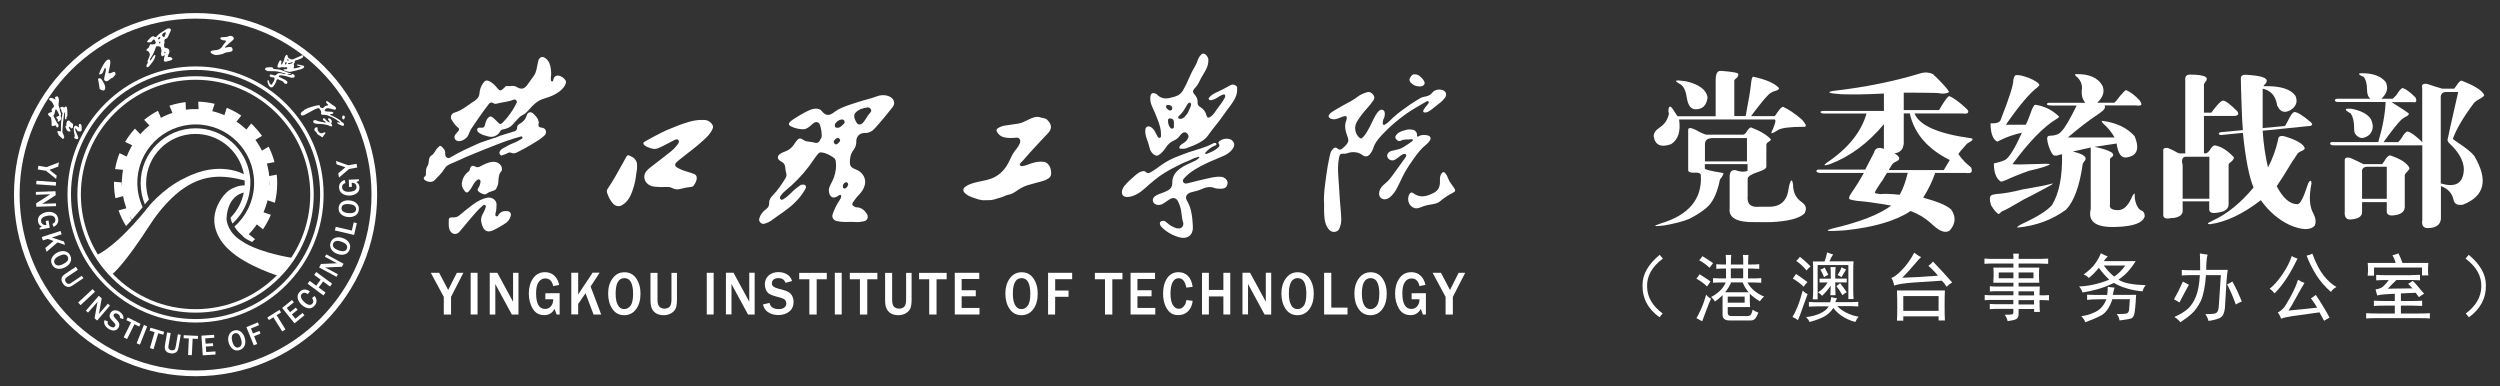<?xml version="1.0" encoding="utf-8"?>
<!-- Generator: Adobe Illustrator 24.2.0, SVG Export Plug-In . SVG Version: 6.00 Build 0)  -->
<svg version="1.1" id="图层_1" xmlns="http://www.w3.org/2000/svg" xmlns:xlink="http://www.w3.org/1999/xlink" x="0px" y="0px"
	 viewBox="0 0 3236.9 500" style="enable-background:new 0 0 3236.9 500;" xml:space="preserve">
<rect x="0" y="0" width="3236.9" height="500" fill="#333333" stroke="none"/>
<style type="text/css">
	.st0{display:none;}
	.st1{fill:#FFFFFF;}
</style>
<rect x="-142" y="-116.5" class="st0" width="3520.6" height="695.9"/>
<g id="图层_2" class="st0">
</g>
<g>
	<path class="st1" d="M1063.9,174.8c-0.1-5.1-1-9.1-2.2-12.9c-1.2-4-5.2-5-8.5-2.4c-3.1,2.4-5.7,5.6-9.5,7.1
		c-1.2,0.5-2.3,0.8-3.6,0.8c-5.9-0.1-11.6-1.4-16.8-4.2c-2.2-1.1-2.5-3.2-0.8-5c2.8-2.9,6.4-4.8,9.7-6.9c3.5-2.3,7.3-4.4,11-6.3
		c3.9-2,7.8-4,12.4-4.3c3.4-0.2,6.2,0.4,8.5,3.2c3.8,4.7,7.2,5.8,11.5,4.1c1.8-0.7,3.4-1.9,4.9-3.1c5.7-4.3,12.2-6.6,18.8-9
		c4-1.5,8.1-2.4,12.1-3.9c3.8-1.4,7.8-2.2,11.7-3.4c3.8-1.1,7.7-2.1,11.4-3.6c4.7-1.9,9.6-2.4,14.3-1.1c5.1,1.4,9.4,5,8.9,10.3
		c-0.2,2-1.2,3.5-2.3,4.9c-7.3,9.3-14.9,18.5-22.9,27.3c-3.5,3.8-7.7,6-13.1,5.8c-6.4-0.2-11,4.8-10.7,11.1c0.2,4.4-1.5,8.1-4,11.5
		c-3.6,4.9-4.5,10.4-4.3,16.3c0.2,5.3,4.1,6.9,8,8.4c8.6,3.3,13.3,11.5,11.4,19.7c-1.2,5.1-4.1,9.4-7.8,13.1c-3,3-5.3,6.4-7.7,9.8
		c-1.3,1.9-1.1,3.5,0.9,4.7c1.1,0.7,2.2,1.6,3.6,1.6c6.2,0,10.3,3.6,13.4,8.2c2.6,3.8,1.4,8.9-3.7,9.9c-3.3,0.7-6.5,1.2-10,1
		c-4.4-0.4-8.9-0.2-13.3-0.1c-4,0.1-7.9-0.3-11.9-1.2c-4.1-1-6.7-4.9-5.2-8.9c2.3-6.5,5.2-12.8,9.2-18.4c1-1.3,1.5-2.8,1.8-4.4
		c0.2-0.7,0.2-1.5-0.5-1.9c-0.8-0.6-1.5-0.3-2.2,0.2c-1,0.6-1.9,1.3-2.9,1.8c-4.3,2.4-8,1-9.6-3.7c-1.2-3.4-0.9-6.8,0.5-9.9
		c1.8-3.9,4.1-7.7,5.5-11.8c2.3-6.7,3.2-13.6,2.2-20.6c-0.3-2-1.3-3.6-3.1-4.8c-4.7-3-9.5-5.8-15.2-6.5c-2.2-0.3-3.7,0.6-5,2.3
		c-4.2,5.1-7.6,10.7-11.5,15.9c-8.9,11.7-19,22.1-30.4,31.4c-2.3,1.9-4.3,4-6,6.4c-1.1,1.5-1.7,3.1-0.3,4.6c1.4,1.6,2.8,0.5,4.2-0.3
		c5.3-3.1,9.2-7.8,13.6-11.8c2.4-2.1,5-3.9,7.6-5.8c1.2-0.9,2.8-1.1,4.3-1c2.9,0.2,4.1,2.6,2.6,5.4c-3.9,7.3-9.2,13.6-15.2,19.3
		c-8.9,8.3-19.3,14.6-29,21.8c-2.4,1.8-5.3,3.1-8.3,4c-2.2,0.7-3.9,0.5-5.6-1.1c-1.7-1.5-2.3-3.4-1.7-5.5c1.4-5,4.4-8.9,8.5-11.9
		c3-2.1,4.5-4.5,4.3-8.4s2.2-7.1,4.8-9.8c6.3-6.5,11.3-14,16.1-21.7c1.4-2.3,2-4.5,1.1-7.3c-0.8-2.5-0.9-5.2-1.3-7.8
		c-0.4-3-1.8-5.3-4.7-6.6c-1.3-0.6-2.4-1.5-3.4-2.5c-2.1-2-1.7-5.1,0.6-6.9c2.5-2,5.5-3.2,8.4-4.3c5.2-2,8.7-5.6,11.5-10.1
		c0.2-0.4,0.4-0.8,0.7-1.1c4.1-5.2,5.1-7.3,11.7-2.6c0.8,0.5,1.8,0.8,2.7,1c3.8,0.7,7.7,0.9,11.5,2c2.4,0.6,4.5-0.5,5.8-2.8
		C1062.9,179.4,1064.5,177,1063.9,174.8z M1106,149.8c-0.1,3.7,1.7,6.7,3.4,9.5c1.8,2.8,5.7,2.4,8.2-0.6c3.3-3.9,5.3-8.7,8.9-12.5
		c1.2-1.3,2.1-2.8,1.2-4.5c-0.9-1.8-2.7-2.9-4.6-2.6c-6,0.9-11.8,2.5-15.9,7.4C1106.4,147.5,1106,148.7,1106,149.8z M1085.1,165.4
		c2.9-0.3,5-2.8,7.3-4.9c1.3-1.2,1.6-2.8,0.7-4.3c-0.9-1.4-2.4-1.7-4-1.4c-3.1,0.5-5.3,2.3-7.2,4.6c-1.1,1.4-1.3,3.1-0.6,4.8
		C1081.8,165.6,1083.3,165.3,1085.1,165.4z M1084.9,178.5c-2.1,0-5.4,3.2-5.4,5c-0.1,1.6,1.6,3.5,3,3.5c1.7,0,5.4-3.7,5.3-5.4
		C1087.5,179.8,1086.3,178.9,1084.9,178.5z M1093.8,244.1c2.1,0,5.1-4.4,4.2-6.4c-0.8-1.8-2.3-2.2-3.9-1.3c-2,1.1-2.9,3-2.8,5.3
		C1091.3,243.5,1092.3,244.1,1093.8,244.1z"/>
	<path class="st1" d="M1564.5,78.4c0,7.1-3.1,12-6,16.9c-2.3,3.9-4.6,7.7-6.4,11.8c-1.3,3-3.7,5.4-5.8,7.9c-2.1,2.6-2.3,4.2-0.2,6.6
		c3,3.3,4.9,6.8,4.5,11.5c-0.2,2.3,1.3,4.3,3.3,5.4c4.5,2.6,7.1,6.4,8.4,11.4c0.7,2.7,2.4,3.1,4.8,1.5c4.1-2.7,6.3-6.8,9-10.6
		c3.3-4.5,6.8-8.8,9.5-13.8c0.4-0.8,0.8-1.6,0.8-2.5c0-2.1-0.9-2.7-2.9-2c-3.2,1.1-6,3-8.8,4.8c-1.9,1.2-4.1,1.7-6.2,2.4
		c-1.2,0.4-2.6,0.1-3.3-1.1c-0.8-1.3,0.2-2.1,1-3c2.9-3.3,6.8-5.1,10.6-6.8c4.4-2.1,8.7-4.2,12.9-6.6c3.1-1.8,6.4-4.2,10.3-1.4
		c0.9,0.7,1.8,1.3,1.8,2.5c0.1,4-0.1,7.8-1.7,11.7c-3.5,8.3-9.7,14.7-14.6,22c-6.7,10-14.8,18.9-21.7,28.8
		c-2.8,4.1-7.1,6.6-11.3,9.1c-5,2.9-10.5,4.6-15.8,6.8c-2.5,1-5,1.1-7.6,0.9c-2.2-0.1-2.8-1.4-1.6-3.3c1.1-1.8,2.9-2.8,4.6-3.9
		c2.7-1.7,4.9-3.7,6.2-6.6c1.1-2.3,0.6-4.3-1.6-6.4c-1.8-1.6-3.6-1.4-5.6-0.2c-2.5,1.6-3.7,4.2-5.8,6.2c-1.8,1.7-3.8,3-6,3.9
		c-4.1,1.7-7,4.6-9.4,8.1c-2.7,4-5.6,8-10,10.5c-1.5,0.8-2.7,0.9-4.3,0.1c-4.1-2.1-6.4-5.6-7.3-9.9c-0.9-4.4-2.7-8.6-4-12.9
		c-1.1-3.4-1.7-6.7-1.4-10.2c0.4-4,3.6-5.5,7.1-3.5c4.1,2.4,5.8,6.6,7.8,10.4c0.9,1.7,1.7,3.9,3.7,3.6c2.1-0.4,1.7-2.8,1.7-4.5
		c0.1-6.4-1.8-12.4-4-18.3c-2.3-6.4-5.2-12.5-7.9-18.7c-1.6-3.7-2.4-8-1.8-12.2c0.8-5.3,4.3-4.8,7.8-3.1c0.3,0.2,0.5,0.5,0.8,0.7
		c4.7,5,10.2,5.9,16.8,4.3c3.6-0.9,7.2-1.6,10.5-3.4c2.7-1.5,4.8-3.8,6.3-6.3c2.8-4.9,5.4-10,7.5-15.2c2.5-6,5.4-11.7,8.7-17.2
		c1.7-2.8,2.4-6,3.8-9c1-2.1,2.2-3.8,3.9-5.3c1.6-1.4,3.9-1.2,5.5,0.4C1563.6,73.1,1565,75.9,1564.5,78.4z M1542.2,135.8
		c0-2.8-1.3-3.6-3.3-2.4c-0.8,0.5-1.2,1.2-1.7,2c-2.3,3.9-4.4,7.8-7.3,11.3c-1,1.2-2.3,2.3-3.4,3.4c-0.7,0.7-1.3,1.5-0.9,2.6
		c0.5,1.1,1.5,1.2,2.5,1.2c2.5,0.1,4.3-1.2,6-2.9c2.1-2.2,3.9-4.7,5-7.4C1540.2,140.7,1541.8,138.2,1542.2,135.8z M1519.9,163.3
		c0-2.1,0.2-4.2-0.1-6.3c-0.2-2.3-2.4-3.7-4.8-3.7c-1.8,0-2.8,0.9-2.7,2.6c0.1,3.4,0.5,6.7,2.9,9.4c0.9,1,1.9,1.6,3.3,1.1
		C1519.9,165.8,1520.2,164.6,1519.9,163.3z M1512.8,135.9c-2.1,0-3.1,0.6-3.1,2c0,2.1,3.2,5.2,5.3,5.2c1.9,0,2.7-1.1,2.8-2.9
		C1517.9,137.8,1515.7,135.9,1512.8,135.9z"/>
	<path class="st1" d="M1714.4,263.3c-1-11.2,1.3-24,2.9-36.8c1-7.8,2.4-15.6,4.1-23.3c0.7-3.1,1.1-6.1,3-8.6
		c2.6-3.6,4.8-4.6,7.6-2.1c2.1,1.8,3.9,1.6,6-0.2c2.5-2.2,5-4.2,6.7-7.1c1.4-2.4,1.3-4.5,0.4-7.1c-2.7-7.4-5.2-14.8-1.8-22.7
		c0.2-0.6,0.3-1.2,0.4-1.8c0.3-2.9-0.6-3.8-3.5-3.1c-3.5,0.9-6.7,2.8-10.3,3.6c-2.8,0.7-5.2,0.4-7.7-0.9c-2.2-1.2-2.5-2.7-1.2-4.8
		c1.6-2.4,4-3.8,6.3-5.2c7.1-4.4,14.4-8.2,21.7-12.2c3.1-1.7,6.1-3.7,8.8-5.8c3.8-2.9,8.2-4.6,12.6-5.9c3.2-0.9,5.5,1,7.4,3.1
		c1.7,2,2.4,4.4,0.7,7.1c-2.4,3.7-5.3,7.1-8.2,10.4c-4.9,5.5-9.5,11.1-13.3,17.5c-4.2,7-2.8,16,3.4,21.1c1.2,1,2.1,1.1,3.4,0
		c2.9-2.5,4.8-5.7,6.7-8.8c3.9-6.4,6.6-13.5,10.3-20c1.4-2.5,3.1-5,5.5-6.8c2.8-2,6.3-0.4,6.6,3.1c0.2,2.6,0.1,5.1-1.3,7.5
		c-1,1.7-0.9,3.8-1.3,5.6c-0.2,1,0.2,2,1.1,2.5c0.8,0.5,1.5-0.2,2.2-0.6c4.2-2.3,7.1-6.1,10.6-9.2c6.7-6.1,14.1-11.2,21.5-16.4
		c4.1-2.8,8.3-5.3,12.5-7.9c2.3-1.4,4.7-2.1,7.2-2.5c3.8-0.5,6.9-2.2,9.2-5.2c3.7-4.7,11.4-4.5,14.8-2.4c3.4,2.2,3.9,5.6,1.6,9
		c-3.3,4.8-8.1,7.9-12.5,11.4c-2.9,2.3-5.7,4.8-9,6.6c-1.4,0.8-2.7,1.3-4.3,1.3c-2.4,0-3.2-1.4-2-3.5c1.4-2.4,3.2-4.6,5.1-6.8
		c0.5-0.5,0.9-1.1,1.3-1.7c0.5-0.8,0.6-1.7-0.2-2.4c-0.7-0.6-1.5-0.5-2.2-0.1c-8.7,5.3-17.7,9.9-26,15.8
		c-10.6,7.6-20.6,15.8-29.6,25.3c-4.6,4.8-9.2,9.6-12.1,15.7c-1.1,2.2-1.5,4.7-2.7,6.9c-1,1.8-1.9,3.5-3.3,5.1
		c-2.4,2.6-5.8,3.4-8.6,1.3c-6.8-5.1-13.9-5.3-21.6-2.6c-1.4,0.5-2.8,0.4-4.2,0.3c-3.6-0.1-4.3,0.7-5.1,4.2
		c-2.8,12.3-1.2,24.5-0.4,36.8c0.4,6.3,0.8,12.6,1.2,18.8c0.5,8.5,1.7,16.9,1.8,25.5c0.1,4-0.9,7.8-2.3,11.4
		c-1.1,2.9-3.8,4.4-6.7,4.6c-3.2,0.2-6-1.6-7.8-4.2c-3.7-5.1-4.9-11.1-5.2-17.3C1714.2,274.4,1714.4,269.8,1714.4,263.3z"/>
	<path class="st1" d="M622.2,165.3c4.4,0.2,4.8-0.2,5.9-4.3c0.9-3.3,1.7-6.7,4.6-9.1c1.6-1.4,3.1-1.4,4.8-0.2
		c2.9,2.1,5.2,4.8,7.7,7.3c1.9,1.9,3.4,2.1,5.2,0.2c7.7-7.6,13.8-16.3,18.5-26c0.6-1.2,0.4-2.3-0.4-3.2c-1-1.1-2.3-1.5-3.6-0.9
		c-7.3,3-15.1,3.2-22.6,5.3c-1.5,0.4-2.8-0.5-4-1.1c-2.3-1.1-4-0.5-5.5,1.5c-8,10.2-15.1,21-22.4,31.6c-1.9,2.8-2.8,5.9-4.2,8.8
		c-2,4.3-8.3,8.1-13,7.5c-4.2-0.6-6.2-4.9-3.7-8.4c1.1-1.5,2.4-2.8,3.6-4.2c1.9-2.2,1.8-3.4-0.4-5.2c-3.7-2.9-6.2-6.8-8.4-10.8
		c-1.5-2.8,0.4-7.3,3.8-8.2c8.8-2.5,15.8-8.1,23.1-13.2c1.1-0.8,2.3-1.4,3.3-2.1c3.3-2.4,6-5,6.3-9.8c0.3-4.7,2-9.4,4.8-13.3
		c2.7-3.8,4.8-3.9,8.3-2.2c4.4,2.3,7.5,5.7,10.6,9.5c2.4,2.9,4,2.9,6.8,0.3c0.9-0.8,1.8-1.7,2.7-2.6c0.5-0.5,1.2-1.3,1.7-1.2
		c4.4,0.9,8.9-1.4,13.3,1.3c5.1,3.1,9,3.4,13.4-2.2c3.1-4,5.8-8.3,8.8-12.3c3.6-4.9,3.7-10.9,5.2-16.6c0.4-1.5,0.4-3.2,1.3-4.6
		c2.2-3.6,5-4.1,8.4-1.6c4.8,3.4,6.3,8.3,7.1,13.7c0.5,3.5,0.6,7,0.1,10.6c-0.2,1.3-0.1,2.7,0,4c0,0.9,0.5,1.8,1.5,1.9
		s1.3-0.8,1.5-1.6c0.2-0.6,0.2-1.2,0.4-1.8c0.9-3.3,4.2-5,7.5-4c2.5,0.7,4.5,2.1,6.3,3.8c2.7,2.5,2.9,4.8,1.2,8.1
		c-2.6,5.1-6.9,8.4-11.7,11.3c-5.6,3.5-12,5.1-18.1,7.2c-5.1,1.7-9.1,5.3-12.9,9c-3.2,3.2-5.8,6.9-9.4,9.7c-2.4,1.8-5.4,2.7-7.5,5
		c-2.6,2.9-5.4,5.6-7.9,8.6c-3.5,4.1-8,5.9-13.1,6.8c-1.7,0.3-2.7,1-3.5,2.5c-3,5.7-10,8.5-16,6.4c-3.2-1.1-6.6-1.4-9.4-3.4
		c-0.4-0.3-1-0.4-1.4-0.7c-1.8-1.3-3.5-2.7-2.8-5.2C618.5,164.8,620.7,165.4,622.2,165.3z"/>
	<path class="st1" d="M1580.9,244.4c-3.4-0.1-6.2-0.1-8.8-1.1c-6-2.3-11.5-0.6-16.9,1.8c-4.3,1.9-8.9,2.8-13.4,4
		c-4,1.1-8,4.9-5.4,9.9c1.3,2.5,2.7,4.9,3.7,7.6c3.4,8.8,3.9,18.1,4.4,27.4c0.5,10.2-7.1,16-17,13.4c-9-2.4-17-6.8-23.6-13.5
		c-0.9-0.9-1.5-2-1.9-3.1c-0.9-2.9,1-5.1,4.1-4.9c2.4,0.2,4.1,1.8,5.7,3.2c2.9,2.6,6.2,4.4,9.7,5.8c1.9,0.8,3.8,1,5.7,0.8
		c2.9-0.3,4.9-2.7,4.9-5.6c0-0.5,0.1-1.1-0.1-1.6c-2.4-7-1.8-14.6-4.2-21.6c-0.8-2.4-1.8-4.6-2.9-6.8c-2.3-4.3-6.6-4.3-9.8-2.5
		c-2.7,1.5-5.1,3.5-7.7,5.2c-3.5,2.3-7.2,3.6-11.4,1.6c-4.1-2-4.6-7.1-1-10c3.3-2.6,7.4-3.7,11.3-5.2c2.3-0.9,4.6-1.9,6.7-3.2
		c3.1-1.9,4.9-5,4.8-8.7c-0.3-8.9,4.2-15,11-19.7c4.7-3.3,10-5.4,15.2-7.9c2.6-1.3,5.6-2.2,7.6-4.6c0.4-0.5,1.5-0.7,1-1.6
		c-0.5-0.8-1.5-0.6-2.2-0.2c-1.8,1.1-4,1.1-5.7,2.1c-4.7,2.6-9.9,4.1-14.7,6.5c-7.9,3.8-15.6,7.8-23,12.4
		c-8.6,5.4-16.2,12-23.7,18.7c-6.2,5.6-12.9,10.6-21.5,11.9c-6.7,1-9.6-2.2-9.2-6.7c0.2-2.4,1.2-4.8,2.7-6.8
		c4.2-5.3,9.2-9.8,14.3-14.1c2.8-2.4,5.7-4.8,9.5-5.6c1.8-0.4,3.3-0.2,4.6,1.1c1.7,1.7,3.5,1.6,5.6,0.5c5.1-2.7,9.6-6.3,14.3-9.6
		c6.9-4.9,14.3-8.7,22.2-11.6c5.8-2.1,11.5-4.6,17.4-6.3c4-1.2,7.9-2.4,11.9-3.7c5-1.6,10-3.5,14.7-6c0.4-0.2,0.8-0.4,1.2-0.6
		c1.4-0.6,3.1-0.9,3.8,0.5c0.9,1.7-1,2.3-2.1,2.7c-4.4,1.7-7.9,4.6-11.1,7.9c-0.6,0.6-1.6,1.3-1.1,2.2c0.7,1.1,1.7,0.4,2.6,0.1
		c5.2-1.9,10.1-4.2,14.3-8c1.6-1.4,2.1-2.8,0.7-4.6c-0.8-1.1-0.8-2.3,0.4-3.3c3.2-2.6,6.8-3.6,10.9-3.4c3.6,0.3,6.4,1.6,8,5.1
		c1.7,3.8-0.3,6.6-2.3,9.2c-2.9,3.8-7.1,6.2-11.3,8.1c-7.9,3.6-16.2,6.6-24,10.5c-9.3,4.7-18.5,9.6-25.8,17.4
		c-1.5,1.6-3.3,3.5-2,5.8c1.3,2.4,3.9,2.1,6.2,1.5c6.8-1.7,13.5-3.5,20.3-5c7.4-1.6,14.7-3.9,22.5-3.3c4.1,0.3,8.7,3.9,8.4,8.2
		c-0.3,4.2-2.7,6.9-7,7.1C1581.7,244.4,1581,244.4,1580.9,244.4z"/>
	<path class="st1" d="M1276.1,259.2c-6.3,0.6-12.2-1.9-18.3-4.1c-3.4-1.2-6.4-2.9-8.9-5.5c-2.3-2.4-2.1-5.3,0.4-7.4
		c3.7-2.9,8-4.4,12.4-5.6c7.1-2,14.4-2.7,21.3-5.2c9.2-3.3,16.1-9.6,21.2-18c3.6-5.9,5.5-12.6,9.9-18.1c2.2-2.8,4.4-5.5,5.9-8.8
		c1-2.2,1.6-4.2,0.3-6.3c-1.2-2-3.1-2.1-5.1-1.9c-4.9,0.5-9.7,0.6-14.5-0.4c-4.6-0.9-7.9-3.4-10-7.5c-1.2-2.3,0.2-3.8,2-4.8
		c2.6-1.5,5.3-2.6,8.4-3c5.9-0.8,11.7-1.7,17.6-2.6c4.9-0.8,9.2-3.5,13.7-5.5c4.7-2.2,9.6-4.4,15-2.4c2.7,1,5.8,0.6,8.2,2.8
		c6.2,5.8,7,11.8,1.1,17.8c-6.5,6.6-12.6,13.6-19,20.3c-5.6,5.8-10.4,12.3-16.2,17.9c-0.7,0.7-1.6,1.7-0.9,2.8
		c0.7,1.2,1.9,1.6,3.2,1.4c2.4-0.3,4.6-1,6.8-1.9c6.8-2.7,13.7-4.6,21.2-3.6c4.4,0.6,7.8,5.4,8.7,10c0.8,3.9,1.3,8.4-2.7,11.2
		c-2.2,1.5-4.6,2.7-7.1,3.4c-6.7,2-13.5,3.6-20.2,5.6c-5.4,1.6-10.3,4.6-14.9,7.8c-3,2-6,4-9.7,4.5c-2.4,0.3-4.7,1.6-6.9,2.5
		c-3.5,1.5-7.3,2-10.9,3.4C1284.2,259.3,1280.3,259.3,1276.1,259.2z"/>
	<path class="st1" d="M909.8,155.3c4.7-0.3,9.1,1.1,12.3,5.8c1.4,2,1.4,3.8,0.4,6c-2.9,6.3-7.7,11-12.8,15.4
		c-4.6,4.1-9.3,8.3-14.2,11.9c-5.6,4.1-10.8,8.5-16.3,12.8c-1.1,0.9-2.1,1.9-3.2,2.8c-2.5,2.3-2.4,5.1,0.5,6.8
		c4.1,2.4,8.5,4.2,13.2,5.5c3.1,0.9,6.3,1.9,9.3,3.1c2.4,0.9,3.4,3.5,3.1,6.1c-0.4,3.4-2.1,6.1-4,8.8c-1.1,1.5-2.8,1.8-4.5,1.9
		c-4.6,0.4-9.1,1.5-13.5,2.6c-3.6,0.9-6.7,0.3-9.7-1.3c-2.1-1.1-4.1-1.5-6.4-1.4c-5.6,0.3-11.2,0.1-16.7-0.4
		c-7.7-0.7-13.4-6.6-13.1-13.1c0.3-5.3,3.7-8.5,7.3-11.4c8.4-6.6,17-13,25.4-19.7c4-3.1,7.6-6.6,10.6-10.7c1.3-1.8,2.3-3.8,0.7-5.5
		c-1.5-1.7-3.4-0.7-5.3,0.2c-7,3.4-13.7,7.5-21,10.5c-2.7,1.1-5.7,1-8.4,0.2c-3.1-1-6.3-1.9-8.9-4c-2.1-1.7-2.2-3.4,0.1-4.8
		c4.8-2.8,9.7-5.4,14.6-8c4.4-2.3,8.8-4.6,13.3-6.6c4.9-2.2,10-4,14.9-6.1c3.2-1.4,6.5-2.3,9.7-3.4
		C894.3,156.9,901.6,155,909.8,155.3z"/>
	<path class="st1" d="M697.7,158.4c-0.1,0.5-0.2,1-0.3,1.5c-0.7,3.8,0.2,5,4.1,5.4c2.4,0.3,4.4,1.4,5.1,3.6c0.8,2.4,0.4,4.7-1.8,6.7
		c-5.3,4.9-11.5,8.4-17.7,12.1c-5.4,3.2-10.9,6.1-16.5,9c-2.5,1.3-5.3,2.6-8.4,1.2c-1.6-0.7-3.4-0.6-4.9,0.3
		c-1.9,1.2-4.1,1.7-6.1,2.6c-1.1,0.5-2.2,1-3.2-0.1c-1.1-1.1-1.7-2.5-1.1-4.1c0.7-1.8,2-3.2,3.6-4.1c5.1-2.9,10.2-5.8,15.8-7.9
		c3.2-1.2,6.1-3.1,9.1-4.8c0.9-0.5,1.3-1.3,1-2.2c-0.4-1.1-1.3-1.1-2.2-0.8c-5.6,1.5-11.2,3.2-16.7,5.1c-5,1.7-9.9,3.6-14.8,5.5
		c-5.8,2.2-11.5,4.4-17.3,6.8c-4.8,2-9.6,4-14.4,5.9c-4.9,1.9-9.7,4.1-14.5,6.3c-4.3,1.9-8.7,3.8-13,5.7c-3.2,1.4-6.1,3-7.9,6.2
		c-3.3,5.7-8.3,10.2-12.7,14.9c-3.1,3.3-9.4,3-13.4-0.5c-1.1-1-1.2-2.9,0.1-3.8c1.8-1.2,2-2.8,1.9-4.6c-0.1-3.4,0-6.6,2.1-9.6
		c1.4-2,1.4-4.7,1.7-7.2c0.3-2.6,1.1-4.8,3.4-6.3c2.3-1.4,3.7-3.5,5-5.8c1.2-2.2,2.9-4,4.7-5.7c1.1-1.1,2.1-1.1,3.2,0
		c2.8,2.6,5.4,5.1,4.8,9.5c-0.3,2.2,0.8,4.1,2.7,5.1c1.8,1,3.4-0.1,5.1-1.1c5.3-3.2,10.8-5.9,16.3-8.7c5.9-3,12.1-5.4,18-8.3
		c2.5-1.2,5.1-2.1,7.7-2.9c3.4-1.1,6.8-2.5,10.2-3.5s6.9-2,10.1-3.6c0.9-0.5,2-0.8,3-1.1c5.6-1.7,11.2-3.4,16.7-5.1
		c2.2-0.7,3.3-2.4,3.3-4.6c0-2.3,1.2-3.8,3.1-4.9c4.4-2.5,7.7-5.6,9.3-10.9c1.4-4.9,5.8-5.7,9.2-1.9c2.5,2.8,5.6,5.2,6.1,9.4
		C697.5,157.4,697.6,157.9,697.7,158.4z"/>
	<path class="st1" d="M1825.3,167.6c2.9,0.3,5.7,0,7.7,2.6c1.2,1.5,2,2.9,1.7,4.8c-0.3,1.9,0.5,2.4,2,1.5c3.9-2.3,7.9-2.1,12.1-1.1
		c3.2,0.8,4.3,3.5,2.7,6.3c-1.2,2-2.7,3.7-4.5,5.1c-6.8,5.3-11.9,12.1-16.8,19c-4,5.6-7.9,11.3-11.3,17.3c-2.2,3.9-4,8.1-6,12.1
		c-3.5,7.2-6.7,14.7-13.1,20c-2.7,2.2-5.9,3.6-9.3,2.5c-5.4-1.8-5.6-7.1-4-11.5c1.3-3.6,3.9-6.1,6.7-8.4c5-4,8.7-9.1,12.3-14.2
		c4.5-6.4,9.2-12.8,13.8-19.1c0.4-0.6,0.8-1.2,1.1-1.8c0.5-0.9,0.6-1.9-0.1-2.7c-0.7-0.9-1.7-0.8-2.7-0.6c-2.5,0.6-4.4,2.2-6.3,3.8
		c-1.5,1.3-3.2,2.3-4.8,3.4c-3.8,2.5-9.1,0.5-10.3-3.8c-0.9-3.1,1.9-6.7,6-7.5c2.9-0.6,5.8-1.3,8.8-2.1c4.5-1.2,8-4,11.8-6.4
		c1.9-1.2,3.8-2.7,5.6-4c0.6-0.4,1.2-0.9,0.9-1.7c-0.3-0.9-1-1-1.7-0.9c-4.5,0.9-9.2-0.4-13.6,1.9c-2.5,1.3-4.9,0.2-6.6-2.3
		c-1.7-2.4-0.2-4.3,1.2-5.9c3.2-3.6,7.7-4.5,12-5.7C1822.1,167.6,1823.9,167.7,1825.3,167.6z"/>
	<path class="st1" d="M581,288.8c-0.1-7.2-0.1-7.3,7-7.4c2.9,0,5.2-1.1,7.2-2.9c4.4-3.8,9-7.4,13.6-11c5.5-4.3,11.3-8.3,18-10.5
		c4.7-1.6,10-2.2,14,2.3c1.5,1.6,2.1,3.5,2.1,5.6c0,3.6-0.2,7.3-1.2,10.8c-0.3,1-0.5,1.9-0.3,2.9c0.2,0.8,0.7,1.4,1.6,1.6
		c0.8,0.1,1.4-0.2,1.8-0.9c0.4-0.7,0.8-1.4,1.2-2c2.8-3.7,8.4-5.1,12.9-3.4c1.9,0.8,3,3,2.5,5c-1.2,5.4-4.5,9-9.2,11.7
		c-4.2,2.4-8.3,5-12.6,7.1c-9.4,4.7-14.3,0.6-16.5-10.3c-1-5,1.2-9.2,3.5-13.3c1.1-1.9,1.6-3.9,2.3-5.9c0.3-1.1,0.1-2.2-1-2.8
		c-1-0.6-1.9,0-2.6,0.6c-5.3,4.5-10,9.7-14.5,15.1c-5,6-9.9,12-15,17.9c-1.4,1.7-3,3.3-5.3,3.8c-4,0.8-7.8-2.1-8.9-6.9
		C580.9,293.6,581,291.2,581,288.8z"/>
	<path class="st1" d="M824.8,218.7c-1.2,6-1.5,14.1-3.9,22c-1.5,5-3.1,9.9-5.6,14.5c-2.4,4.5-5.8,8.2-10.4,10.7
		c-3.6,1.9-8.1,1-10.9-2c-3.9-4.1-6.2-9.1-8-14.4c-0.6-1.9-0.2-3.6,0.9-5.3c6.8-10.1,12.8-20.7,18.6-31.4c1.7-3.2,3.6-6.3,5.3-9.5
		c1.5-2.8,2.3-2.8,5.2-1.4c2.6,1.3,5.3,2.6,6.8,5.2C824.9,210.4,825,211,824.8,218.7z"/>
	<path class="st1" d="M597.9,237.4c0.9-6,3.3-11.2,8.3-14.9c1.3-0.9,1.9-1.9,2.2-3.4c0.8-4.2,3.4-5.5,7.1-3.4c2.1,1.2,3.8,1,5.9-0.1
		c5.4-2.8,10.7-5.7,17-6.1c6.1-0.4,11.8,4.1,11.5,9.6c0,0.8-0.1,1.7-0.6,2.3c-3.8,4.2-3.8,9.5-4.1,14.7c-0.2,2.8-1.3,5.3-2.5,7.8
		c-0.8,1.7-2.3,2.6-4.1,3.1c-3,0.9-6.1,1.8-8.6,3.9c-0.6,0.5-1.4,0.9-2.2,0.8c-3.4-0.5-6.4-1.9-8.8-4.4c-1.2-1.3-0.6-2.6,0.3-3.8
		c1.7-2.4,2.5-5.3,2.8-8.2c0.1-1.1-0.1-2.1-1.2-2.7c-1.2-0.6-2.2-0.3-3.2,0.5c-3,2.4-4.9,5.6-6.6,8.9c-1.1,2.1-2.5,3.9-4,5.6
		c-1.7,2.1-3.8,2.1-5.3-0.1C599.5,244.5,597.6,241.4,597.9,237.4z"/>
	<path class="st1" d="M1864.4,234.2c-0.1-3.4,0-6.4,1.7-9.1c1.8-2.9,3.6-3,5.7-0.2c1.4,1.9,2.4,3.9,3.2,6.1
		c1.7,4.6,4.8,8.2,7.5,12.1c2.3,3.2,2.1,4.8-1.3,6.5c-6.1,3-11.7,6.8-16.9,11.2c-2.3,1.9-5.3,2.9-8.5,3.4
		c-5.4,0.9-10.9,1.8-16.1,4.1c-5.2,2.3-9.6,2.1-13.7-2.6c-3.3-3.8-3.7-10.2-0.9-14.7c1.1-1.9,2.8-2.3,4.7-0.9
		c8.6,6.5,17.1,4.4,25.8,0C1862.8,246.7,1864.7,241,1864.4,234.2z"/>
	<path class="st1" d="M1837.8,111.9c-4.4,0-8.1-1.6-11.2-4.9c-1.6-1.7-2.3-3.7-1.1-5.8c1.4-2.3,2.6-5.1,6.2-5c5,0.1,8,3.2,10.8,6.7
		c0.2,0.2,0.2,0.5,0.4,0.7C1846.8,108.3,1843.3,112.2,1837.8,111.9z"/>
</g>
<g>
	<g>
		<path class="st1" d="M48.9,219.4l0.8-4.8l10.6,1.8l16-6.2l-0.9,5.5L64,219.9l9.4,7.4l-0.7,4.4l-13.2-10.6L48.9,219.4z"/>
		<path class="st1" d="M46.9,238.6l0.3-4.6l25.4,1.8l-0.3,4.6L46.9,238.6z"/>
		<path class="st1" d="M47,267.7l-0.2-4.5l16-10.2c0.2-0.2,0.6-0.4,1.2-0.8c0.2-0.2,0.6-0.4,1.2-0.7l-18.7,0.7l-0.1-3.7l25.5-0.9
			l0.2,5.1l-14.7,9.5c-0.1,0.1-1,0.6-2.7,1.7l17.8-0.6l0.1,3.6L47,267.7z"/>
		<path class="st1" d="M64.4,294.9l-12.8,2.3l-0.4-2l3.1-2c-2.8-1-4.4-3-5-6.1c-0.6-3.4,0.2-6.2,2.5-8.4c2.3-2.1,5.2-3.5,8.6-4.1
			c3.6-0.6,6.8-0.3,9.7,1.2c2.8,1.4,4.6,3.8,5.2,7.2c0.4,2.5,0.1,4.7-1.1,6.6s-2.8,3.3-4.9,4.1l-1.4-3.8c2.9-1.3,4.2-3.3,3.7-6.1
			c-0.3-1.8-1.3-3.1-2.9-4c-1.7-0.9-4-1-7-0.5c-6.3,1.1-9.1,3.7-8.4,7.7c0.3,1.5,1,2.7,2.3,3.5s2.8,1.1,4.5,0.8l-0.9-5.2l3.6-0.6
			L64.4,294.9z"/>
		<path class="st1" d="M60.3,326l-1.6-4.9l10.7-9.1l-7.8-2.7l-6.1,2l-1.4-4.4l24.3-7.9l1.4,4.4L67,307.6c1.1,0.3,1.8,0.5,2.2,0.6
			l13.6,4.5l1.4,4.4l-9.8-3.2L60.3,326z"/>
		<path class="st1" d="M67.3,342.3c-1.5-3-1.5-6,0-8.8s3.9-5,7.2-6.7c3.3-1.6,6.6-2.1,9.7-1.4s5.4,2.5,6.8,5.5s1.5,5.9,0.1,8.7
			s-3.8,5-7.2,6.7c-3.5,1.7-6.8,2.2-9.9,1.5C71,347.1,68.7,345.3,67.3,342.3z M70.6,340.7c0.7,1.5,1.9,2.5,3.7,2.9s4.2-0.1,7.5-1.7
			c2.6-1.3,4.5-2.7,5.6-4.3c1.1-1.6,1.2-3.3,0.3-5.1c-1.7-3.5-5.4-3.9-11.1-1.1c-2.8,1.3-4.7,2.8-5.6,4.4
			C69.9,337.4,69.8,339,70.6,340.7z"/>
		<path class="st1" d="M108,360.2l-13.6,9.1c-1.8,1.2-3.4,2-4.7,2.2s-2.7,0-4.2-0.7s-2.8-1.9-4-3.6s-1.8-3.4-1.9-4.9s0.2-2.9,1-4.1
			s2-2.4,3.7-3.5l13.9-9.3l2.6,3.9l-13.6,9.1c-1.9,1.2-2.8,2.5-2.9,3.6s0.3,2.3,0.9,3.3c0.8,1.2,1.7,1.9,2.8,2.2
			c1.1,0.3,2.6-0.1,4.3-1.3l13.6-9.1L108,360.2z"/>
		<path class="st1" d="M104.3,395.1l-3.1-3.4l18.7-17.4l3.1,3.4L104.3,395.1z"/>
		<path class="st1" d="M125.8,415l-3.4-2.9l3.4-18.6c0.1-0.3,0.1-0.8,0.3-1.4c0.1-0.3,0.1-0.7,0.3-1.3L114,404.7l-2.8-2.4l16.7-19.3
			l3.8,3.3l-3.1,17.2c0,0.1-0.2,1.2-0.6,3.1l11.7-13.4l2.7,2.4L125.8,415z"/>
		<path class="st1" d="M135.3,414.5l4.3,1.6c-0.9,2.4,0.1,4.6,3.1,6.5c1.4,0.9,2.6,1.3,3.7,1.3s1.9-0.5,2.4-1.3
			c0.4-0.6,0.6-1.2,0.6-1.9c0-0.7-0.5-1.6-1.4-2.6l-3.4-3.7c-1.2-1.3-1.9-2.4-2.3-3.3s-0.5-1.9-0.3-3c0.1-1.1,0.5-2.1,1.2-3.1
			c1.3-1.9,3-3,5.1-3.2s4.4,0.4,6.6,1.8c1.8,1.2,3.2,2.7,4.1,4.4c0.9,1.8,1.1,3.5,0.5,5.2l-4.3-1.5c0.5-2-0.3-3.6-2.4-5
			c-1.2-0.8-2.3-1.1-3.2-1c-1,0.1-1.7,0.5-2.2,1.3c-0.8,1.2-0.4,2.7,1.3,4.5l3,3.3c1.8,2,2.8,3.8,2.8,5.4s-0.4,3-1.2,4.3
			c-1.4,2.1-3.2,3.2-5.6,3.4s-4.8-0.6-7.3-2.2c-2.1-1.4-3.7-3-4.7-5C134.7,418.8,134.6,416.8,135.3,414.5z"/>
		<path class="st1" d="M164.5,439l-4.4-2.2l9.6-19.3l-6.1-3l1.8-3.5l16.6,8.3l-1.8,3.5l-6.1-3L164.5,439z"/>
		<path class="st1" d="M181.2,446.2l-4.3-1.7l9.4-23.7l4.3,1.7L181.2,446.2z"/>
		<path class="st1" d="M198.8,452.1l-4.7-1.4l6.1-20.7l-6.5-1.9l1.1-3.8l17.7,5.3l-1.1,3.8l-6.5-1.9L198.8,452.1z"/>
		<path class="st1" d="M234,433.5l-2.8,16.1c-0.4,2.2-0.9,3.8-1.6,4.9c-0.7,1.1-1.8,2-3.4,2.6c-1.6,0.6-3.3,0.8-5.4,0.4
			c-2.1-0.4-3.7-1-4.9-2s-2-2.1-2.3-3.5s-0.4-3.1,0-5.1l2.8-16.5l4.6,0.8l-2.8,16.1c-0.4,2.2-0.2,3.7,0.6,4.6s1.8,1.4,3.1,1.6
			c1.4,0.2,2.6,0.1,3.6-0.5s1.6-2,2-4.1l2.8-16.1L234,433.5z"/>
		<path class="st1" d="M248.4,459.9l-4.9-0.2l1-21.5l-6.8-0.3l0.2-3.9l18.5,0.9l-0.2,3.9l-6.8-0.3L248.4,459.9z"/>
		<path class="st1" d="M279,459l-16.5,1.1l-1.7-25.5l16.4-1.1l0.3,3.8l-11.8,0.8l0.5,6.9l9.5-0.6l0.3,3.7l-9.5,0.6l0.5,7.1l12-0.8
			L279,459z"/>
		<path class="st1" d="M309.8,453.4c-3.3,0.9-6.1,0.3-8.6-1.6s-4.2-4.8-5.2-8.4s-0.8-6.8,0.5-9.8c1.3-2.9,3.5-4.8,6.7-5.7
			c3.2-0.9,6-0.3,8.6,1.6c2.5,1.9,4.2,4.7,5.2,8.3c1,3.8,0.9,7.1-0.4,10C315.2,450.6,313,452.5,309.8,453.4z M308.9,449.8
			c1.6-0.4,2.8-1.5,3.5-3.1s0.7-4.2-0.3-7.6c-0.8-2.8-1.8-4.9-3.1-6.3c-1.3-1.4-3-1.8-4.9-1.3c-3.8,1-4.9,4.6-3.3,10.7
			c0.8,3,1.9,5.1,3.3,6.4S307.1,450.3,308.9,449.8z"/>
		<path class="st1" d="M333,445.3l-4.4,1.8l-9.6-23.6l14.9-6.1l1.5,3.6l-10.5,4.3l2.6,6.5l8.3-3.4l1.5,3.5l-8.3,3.4L333,445.3z"/>
		<path class="st1" d="M369.6,426.5l-4.2,2.6l-11.5-18.3l-5.7,3.6l-2.1-3.3l15.7-9.9l2.1,3.3l-5.7,3.6L369.6,426.5z"/>
		<path class="st1" d="M394.2,408.2l-12.9,10.4l-16-19.9l12.8-10.3l2.4,3l-9.2,7.4l4.3,5.4l7.4-5.9l2.3,2.9l-7.4,5.9l4.5,5.6
			l9.3-7.5L394.2,408.2z"/>
		<path class="st1" d="M404,385.9l3.3-2.7c1.6,2,2.5,4.1,2.5,6.5s-1,4.5-2.9,6.5c-1.6,1.7-3.4,2.6-5.2,2.9s-3.8-0.1-5.8-0.9
			s-3.9-2.1-5.6-3.8c-2.8-2.7-4.4-5.6-4.9-8.6s0.4-5.7,2.7-8c1.8-1.8,3.8-2.8,6.1-2.9s4.6,0.7,7,2.4l-2.6,3.4
			c-3.3-2.1-5.9-2.2-7.8-0.3c-1.2,1.2-1.5,2.8-1.1,4.5c0.5,1.8,1.8,3.8,4,5.9s4.3,3.4,6.1,3.8s3.4-0.1,4.5-1.3
			c0.9-1,1.4-2.2,1.3-3.6S405,387,404,385.9z"/>
		<path class="st1" d="M430,367.3l-2.7,3.7l-8.9-6.6l-5.8,7.8l8.9,6.6l-2.7,3.7l-20.5-15.1l2.7-3.7l8.4,6.2l5.8-7.8l-8.4-6.2
			l2.7-3.7L430,367.3z"/>
		<path class="st1" d="M444.8,341.5l-2.1,3.9l-18.9,0.8c-0.3,0-0.8,0-1.4,0.1c-0.3,0-0.8,0-1.4,0l16.5,8.8l-1.8,3.3l-22.5-12.1
			l2.4-4.5l17.5-0.8c0.1,0,1.2,0,3.2-0.1l-15.6-8.4l1.7-3.2L444.8,341.5z"/>
		<path class="st1" d="M452.7,323.2c-1.2,3.2-3.3,5.2-6.3,6.1s-6.3,0.7-9.8-0.6c-3.5-1.3-6-3.3-7.7-6c-1.6-2.8-1.9-5.7-0.8-8.8
			c1.1-3.1,3.2-5.1,6.2-6.1c3-0.9,6.3-0.8,9.8,0.5c3.7,1.4,6.3,3.4,7.9,6.1C453.6,317.2,453.8,320.1,452.7,323.2z M449.2,321.9
			c0.6-1.5,0.4-3.1-0.5-4.7c-0.9-1.5-3-3-6.4-4.2c-2.8-1-5.1-1.4-7-1s-3.2,1.4-3.9,3.3c-1.4,3.7,0.9,6.6,6.9,8.8
			c2.9,1.1,5.3,1.4,7.1,1C447.3,324.7,448.6,323.6,449.2,321.9z"/>
		<path class="st1" d="M462,288.9l-3.5,15.3l-24.9-5.8l1.1-4.7l20.8,4.8l2.5-10.6L462,288.9z"/>
		<path class="st1" d="M464.6,271.6c-0.3,3.4-1.9,5.9-4.6,7.5s-5.9,2.3-9.6,1.9s-6.7-1.7-9-3.9c-2.3-2.2-3.3-5-2.9-8.3
			c0.3-3.3,1.8-5.8,4.5-7.4c2.7-1.7,5.9-2.3,9.6-1.9c3.9,0.4,7,1.7,9.2,3.9C464,265.6,465,268.3,464.6,271.6z M461,271.2
			c0.2-1.6-0.4-3.1-1.6-4.4c-1.3-1.3-3.7-2.1-7.3-2.5c-2.9-0.3-5.2,0-7,0.7s-2.7,2.2-2.9,4.1c-0.4,3.9,2.6,6.2,8.9,6.8
			c3.1,0.3,5.4,0,7.1-0.8C459.8,274.4,460.8,273.1,461,271.2z"/>
		<path class="st1" d="M451.6,232.7l13-0.6l0.1,2l-3.4,1.6c2.6,1.4,4,3.6,4.1,6.7c0.1,3.5-1.1,6.1-3.6,7.9s-5.6,2.8-9.1,2.9
			c-3.7,0.1-6.8-0.7-9.5-2.5s-4-4.4-4.2-7.9c-0.1-2.6,0.5-4.7,2-6.4c1.4-1.7,3.2-2.8,5.4-3.4l0.9,4c-3.1,0.9-4.6,2.7-4.4,5.6
			c0.1,1.8,0.9,3.3,2.4,4.3c1.5,1.1,3.8,1.6,6.9,1.4c6.4-0.3,9.6-2.4,9.4-6.5c-0.1-1.6-0.7-2.8-1.8-3.8c-1.1-1-2.6-1.4-4.4-1.4
			l0.2,5.3l-3.7,0.2L451.6,232.7z"/>
		<path class="st1" d="M461.7,212.1l0.8,4.8l-10.6,1.9l-13,11.1l-1-5.5l9.3-7.8l-11.4-3.9l-0.8-4.3l16,5.6L461.7,212.1z"/>
	</g>
	<g>
		<path class="st1" d="M253.2,24.1C379,24.1,481,126.1,481,251.9S379,479.7,253.2,479.7S25.4,377.7,25.4,251.9
			S127.4,24.1,253.2,24.1 M253.2,16.9c-31.7,0-62.5,6.2-91.5,18.5c-28,11.8-53.1,28.8-74.7,50.4s-38.5,46.7-50.4,74.7
			c-12.3,29-18.5,59.8-18.5,91.5s6.2,62.5,18.5,91.5c11.8,28,28.8,53.1,50.4,74.7s46.7,38.5,74.7,50.4c29,12.3,59.8,18.5,91.5,18.5
			s62.5-6.2,91.5-18.5c28-11.8,53.1-28.8,74.7-50.4s38.5-46.7,50.4-74.7c12.3-29,18.5-59.8,18.5-91.5s-6.2-62.5-18.5-91.5
			c-11.8-28-28.8-53.1-50.4-74.7s-46.7-38.5-74.7-50.4C315.7,23.1,284.9,16.9,253.2,16.9L253.2,16.9z"/>
		<path class="st1" d="M253.2,90.5c89.1,0,161.3,72.2,161.3,161.3s-72.2,161.3-161.3,161.3S91.9,340.9,91.9,251.8
			S164.1,90.5,253.2,90.5 M253.2,86c-22.4,0-44.1,4.4-64.6,13c-19.8,8.3-37.5,20.3-52.7,35.5s-27.2,33-35.5,52.7
			c-8.7,20.4-13,42.2-13,64.6s4.4,44.1,13,64.6c8.3,19.8,20.3,37.5,35.5,52.7s33,27.2,52.7,35.5c20.4,8.6,42.2,13,64.6,13
			s44.1-4.4,64.6-13c19.8-8.4,37.5-20.3,52.7-35.5s27.2-33,35.5-52.7c8.6-20.5,13-42.2,13-64.6s-4.4-44.1-13-64.6
			c-8.4-19.8-20.3-37.5-35.5-52.7s-33-27.2-52.7-35.5C297.3,90.4,275.6,86,253.2,86L253.2,86z"/>
		<path class="st1" d="M253.2,103.3c82,0,148.5,66.5,148.5,148.5s-66.5,148.5-148.5,148.5s-148.5-66.5-148.5-148.5
			S171.2,103.3,253.2,103.3 M253.2,98.7c-40.9,0-79.3,15.9-108.2,44.8s-44.8,67.4-44.8,108.2S116,331.1,145,360
			s67.4,44.8,108.2,44.8s79.3-15.9,108.2-44.8s44.8-67.4,44.8-108.2s-15.9-79.3-44.8-108.2S294.1,98.7,253.2,98.7L253.2,98.7z"/>
		<path class="st1" d="M323.6,227.8c-4.6-34.8-34.4-61.7-70.4-61.7c-39.2,0-71.1,31.9-71.1,71.1c0,9.7,2,19,5.5,27.5
			c1.2-1.6,1.9-2.5,1.9-2.5l0.1-0.2l0.1-0.2c1.1-1.2,2.1-2.3,3.1-3.4c-2.3-6.6-3.6-13.8-3.6-21.2c0-35.2,28.6-63.8,63.8-63.8
			c28.8,0,53.2,19.1,61.1,45.4c1.5,4.9,2.4,10.2,2.6,15.5c0,0.9,0.1,1.9,0.1,2.8c0,0.7,0,1.3,0,2c-0.2,5.6-1.1,11-2.6,16.1
			c-3,10.1-8.4,19.1-15.5,26.4c0,0.3,0,0.5-0.1,0.8c0.1,1,0.7,3.6,2.3,7.1c10.7-9.8,18.4-22.7,21.6-37.4l0,0
			c0.8-3.7,1.3-7.5,1.5-11.3c0-0.8,0.1-1.6,0.1-2.4l0,0c0-0.4,0-0.9,0-1.4C324.3,234,324.1,230.9,323.6,227.8z"/>
		<path class="st1" d="M348.8,235c0-0.4,0-0.9,0-1.3c0-0.3,0-0.6,0-1c0-0.2,0-0.4,0-0.6c0-0.3,0-0.7,0-1c0-0.5-0.1-1-0.1-1.5
			c0-0.4-0.1-0.9-0.1-1.3c0-0.3,0-0.6-0.1-0.9c0-0.3,0-0.5-0.1-0.8c-0.1-0.6-0.1-1.2-0.2-1.8c-0.1-0.5-0.1-1.1-0.2-1.6
			c-0.1-0.8-0.2-1.5-0.4-2.2c-0.3-1.7-0.6-3.4-1-5.1c-0.1-0.4-0.1-0.7-0.3-1.1c-0.1-0.6-0.3-1.1-0.4-1.6c-0.2-0.8-0.4-1.5-0.6-2.3
			c-0.1-0.4-0.2-0.8-0.3-1.1c-0.1-0.4-0.2-0.8-0.4-1.1c-8.9-28.4-30.7-51.2-58.5-61.4c-2.9-1.1-5.9-2-9-2.8
			c-0.7-0.2-1.4-0.4-2.1-0.5c-1.7-0.4-3.4-0.8-5.2-1.1c-0.6-0.1-1.2-0.2-1.8-0.3c-0.1,0-0.3-0.1-0.4-0.1c-1.5-0.2-3-0.4-4.5-0.6
			c-0.2,0-0.5-0.1-0.7-0.1c-0.6-0.1-1.3-0.1-1.9-0.2c-0.3,0-0.5-0.1-0.8-0.1c-0.5,0-1.1-0.1-1.6-0.1c-0.4,0-0.8,0-1.2-0.1
			c-0.4,0-0.8,0-1.2,0c-0.8,0-1.7,0-2.5,0c-0.7,0-1.4,0-2,0c-0.4,0-0.9,0-1.3,0c-0.1,0-0.3,0-0.4,0c-0.2,0-0.4,0-0.5,0h-0.2h-0.1
			c-0.1,0-0.3,0-0.4,0c-0.1,0-0.2,0-0.2,0c-1.3,0.1-2.5,0.2-3.8,0.3c-0.2,0-0.5,0-0.7,0.1c-0.5,0.1-1,0.1-1.5,0.2
			c-0.3,0.1-0.7,0.1-1,0.1c-1.1,0.1-2.1,0.3-3.1,0.5c-0.4,0.1-0.8,0.1-1.2,0.2h-0.1c-0.3,0.1-0.6,0.1-0.9,0.2l0,0
			c-0.6,0.1-1.1,0.2-1.7,0.3c-0.1,0-0.1,0-0.1,0c-0.7,0.1-1.5,0.3-2.2,0.5c-0.1,0-0.1,0-0.1,0c-0.8,0.2-1.5,0.4-2.2,0.6
			c-32.2,8.3-57.9,33-67.6,64.7c-0.1,0.4-0.2,0.8-0.3,1.1c-0.1,0.2-0.1,0.5-0.2,0.7c-0.1,0.5-0.3,0.9-0.4,1.4
			c-0.1,0.5-0.3,1.1-0.4,1.6c-0.1,0.5-0.3,1.1-0.4,1.6c-0.3,1.3-0.6,2.6-0.8,3.8c-0.1,0.6-0.2,1.1-0.3,1.6l0,0
			c-0.1,0.5-0.1,0.9-0.2,1.4c0,0.1,0,0.1,0,0.2c-0.1,0.7-0.2,1.4-0.3,2.2c-0.1,0.7-0.2,1.5-0.3,2.2c0,0.3-0.1,0.7-0.1,1
			c0,0.1,0,0.1,0,0.2c0,0.1,0,0.3,0,0.5c-0.1,0.5-0.1,1-0.1,1.4c0,0.2,0,0.5-0.1,0.7c0,0.4-0.1,0.8-0.1,1.2l0,0c0,0.3,0,0.6-0.1,1
			c-0.1,1.3-0.1,2.7-0.1,4c0,0.6,0,1.2,0,1.8c0,0.7,0,1.4,0.1,2.1c0,0.7,0.1,1.4,0.1,2.1c0,0.6,0.1,1.2,0.1,1.8
			c0,0.4,0.1,0.8,0.1,1.1c0.1,0.5,0.1,1,0.1,1.4c0.1,0.5,0.1,1,0.2,1.4s0.1,1,0.2,1.4c0,0.2,0.1,0.4,0.1,0.6
			c0.1,0.6,0.1,1.1,0.3,1.6c0.1,0.7,0.2,1.4,0.4,2.1c0.4,1.9,0.8,3.8,1.2,5.6c0.7,2.7,1.5,5.5,2.4,8.1c2,5.8,4.6,11.4,7.6,16.7
			c5.8-6.4,10.7-12.2,14.1-16.4c-4.4-9.6-6.9-20.3-6.9-31.5c0-41.8,33.9-75.6,75.6-75.6S329,195,329,236.7c0,0.7,0,1.4,0,2.2
			c0,0.9-0.1,1.8-0.1,2.7c-1.3,20.6-10.9,39-25.4,51.8c2.7,4.5,7.1,9.7,14,14.3c13.4-12,23.3-27.8,28.2-45.6
			c0.2-0.8,0.4-1.6,0.6-2.4c0-0.1,0.1-0.3,0.1-0.4c0.1-0.6,0.3-1.3,0.5-2c0.1-0.5,0.2-1,0.3-1.5c0.2-0.8,0.3-1.6,0.5-2.4
			c0.1-0.4,0.1-0.8,0.2-1.2c0.1-0.6,0.2-1.3,0.3-1.9c0.1-1.1,0.3-2.1,0.4-3.2c0.1-0.8,0.2-1.6,0.2-2.4c0.1-0.7,0.1-1.5,0.1-2.2
			c0-0.6,0.1-1.1,0.1-1.7c0-0.2,0-0.4,0-0.6c0-0.6,0-1.1,0-1.7c0-0.6,0-1.2,0-1.8C348.9,236.5,348.9,235.7,348.8,235z"/>
		<g>
			<path class="st1" d="M171.2,205.3l-7.6-2.7l-8.8-4.3c-2.6,6.6-4.6,13.5-5.8,20.6l9.7,0.9l8.8,0.9
				C168.7,210.1,166.8,214.7,171.2,205.3z"/>
			<path class="st1" d="M211.3,158.9l-3-6.5l-3.8-9c-6.3,3.3-12.3,7.2-17.9,11.8l6.7,7l3.4,3.1l-13.7,10l-1.6-1.8l-6.7-7
				c-4.8,5.4-9.1,11.1-12.7,17.2l8.8,4.3l6.8,3.8C187.5,172.4,191.5,167.8,211.3,158.9z"/>
			<path class="st1" d="M163.9,252.7c-1.8-7.4-6.4-7.5-6.4-15.5c0-3.1,5.2,2.1,5.5-0.9l-5.8-0.1l-9.6-0.9c0,0.6,0,1.3,0,1.9
				c0,6.6,0.6,13,1.8,19.4l9.4-2.5L163.9,252.7z"/>
			<path class="st1" d="M340.7,229c0.9,5.3,8.2,2.7,8.2,8.2c0,9.8-10,10.3-12.8,19.1l10.5,3.1l9.3,3.1c2-8.2,3-16.7,3-25.3
				c0-3.8-0.2-7.5-0.6-11.1l-9.5,1.8L340.7,229z"/>
			<path class="st1" d="M253.2,145.2c9.7,0,10.3,3.7,19.1,6.4l2.6-7.9l3-9.3c-6.9-1.6-14-2.6-21.2-2.8l0.4,9.7l0.5,6.6l-16.4,1.8
				l-0.5-7.8l-0.4-9.7c-7.1,0.9-14.1,2.4-20.9,4.7l3.8,9l2.5,5.6C236.9,147.2,240.6,145.2,253.2,145.2z"/>
			<path class="st1" d="M166.6,269.1c2,5.8,0.7,10.7,3.7,16c-2.2,2.5-4.6,5-7.1,7.6c-4-6.4-7.2-13.2-9.7-20.3l9.4-2.5l4.6-1.7
				C168,269.7,166.1,267.6,166.6,269.1z"/>
			<path class="st1" d="M330.2,309.6c-0.7,0.8-1.5,1.6-2.3,2.3c-0.5,0.5-1,1-1.5,1.5c-6.1-2.9-8.8-4.8-8.9-4.9l-0.1-0.1l-0.2-0.1
				l-2.1-1.8c-2.7-5.5-2.2-5.3,0.9-9.1l6.5,6.2L330.2,309.6z"/>
			<path class="st1" d="M350.7,278.1c-2.8,6.6-6.2,12.8-10.2,18.8l-7.6-6.1l-5.9-4.4c6.3-8.1,2-4.7,5.5-14.6l9,3.2L350.7,278.1z"/>
			<path class="st1" d="M345.8,211.7l9.6-1.8c-1.8-6.9-4.4-13.6-7.6-20l-8.4,5l-7,4c5.1,8.8,0.6,4.3,2.7,14.6L345.8,211.7z"/>
			<path class="st1" d="M306.3,157.3l6.1-7.6c-5.9-4-12.2-7.4-18.8-10.1l-3,9.3l-4.6,12.8c10.1,3.5,6.4-3.7,14.6,2.7L306.3,157.3z"
				/>
			<path class="st1" d="M319.7,188l11.3-7.1l8.3-5c-3.4-4.7-7.2-9.2-11.4-13.4c-0.9-0.9-1.8-1.8-2.7-2.6l-6,7.6l-6.8,7.8
				C321.1,182.2,313.8,178.5,319.7,188z"/>
		</g>
		<path class="st1" d="M317,226.3c0,0-31.9-20.1-78.4,4.6c0,0-21.9,9.1-44.7,34.6c0,0-36.4,48.3-68.3,64.7l6.4,13.7l10.9,11.8
			l2.7-0.9c0,0,14.6-10.9,49.2-64.7c11.9-18.4,28.4-36.8,44.6-47.4c25.8-16.8,49.2-16.4,77.4-9.1l3.6,0.9L317,226.3z"/>
		<path class="st1" d="M317,249.1c0,0-21.9,1.8-23.7,33.7c0,3.6,1.9,19.2,21,30.1c0,0,16.4,12.8,63.8,21l2.7,1.8l-10.9,13.7
			l-8.2,8.2c0,0-42.8-12.8-65.6-34.6c0,0-26.4-21.9-16.4-51.9c0,0,5.5-17.3,18.2-25.5c0,0,10-6.4,20-5.5l2.7,2.7l-1.8,5.5L317,249.1
			z"/>
	</g>
	<g>
		<path class="st1" d="M201.6,54.6c-0.4-1.2-0.9-2.1-1.4-2.9c-0.6-0.9-1.6-0.8-2.2,0c-0.6,0.8-1,1.7-1.8,2.4
			c-0.3,0.2-0.5,0.4-0.8,0.4c-1.4,0.4-2.9,0.5-4.3,0.2c-0.6-0.1-0.8-0.6-0.5-1.1c0.5-0.9,1.2-1.6,1.8-2.3c0.7-0.8,1.4-1.5,2.2-2.3
			c0.8-0.7,1.6-1.5,2.7-1.9c0.8-0.3,1.5-0.3,2.2,0.2c1.2,0.9,2.1,0.9,3,0.2c0.4-0.3,0.7-0.7,1-1.1c1.1-1.4,2.5-2.4,3.9-3.4
			c0.9-0.6,1.8-1.1,2.6-1.8c0.8-0.6,1.7-1.1,2.6-1.6c0.8-0.5,1.7-1,2.5-1.6c1-0.8,2.1-1.2,3.3-1.3c1.3,0,2.6,0.5,2.8,1.8
			c0.1,0.5,0,0.9-0.2,1.3c-1.1,2.7-2.3,5.4-3.6,8.1c-0.6,1.1-1.4,2-2.7,2.3c-1.6,0.4-2.3,1.9-1.8,3.4c0.4,1,0.2,2-0.2,3
			c-0.5,1.4-0.4,2.8,0.1,4.2c0.4,1.2,1.4,1.3,2.5,1.4c2.3,0.2,4,1.8,4.1,3.9c0.1,1.3-0.3,2.5-0.9,3.7c-0.5,0.9-0.8,1.9-1.2,2.9
			c-0.2,0.5,0,0.9,0.5,1.1c0.3,0.1,0.6,0.2,1,0.1c1.5-0.4,2.7,0.2,3.8,1c0.9,0.7,0.9,2-0.2,2.6c-0.7,0.4-1.5,0.8-2.3,0.9
			c-1.1,0.2-2.1,0.6-3.2,0.9c-0.9,0.3-1.9,0.5-2.9,0.5c-1,0.1-1.9-0.7-1.9-1.8c0.1-1.7,0.4-3.4,0.9-5c0.1-0.4,0.2-0.8,0.1-1.2
			c0-0.2-0.1-0.4-0.3-0.4c-0.2-0.1-0.4,0-0.5,0.2c-0.2,0.2-0.4,0.4-0.6,0.6c-0.9,0.9-1.8,0.8-2.6-0.2c-0.5-0.7-0.7-1.6-0.6-2.4
			c0.2-1.1,0.4-2.1,0.5-3.2c0.1-1.8-0.2-3.5-0.9-5.1c-0.2-0.5-0.6-0.8-1.1-0.9c-1.3-0.4-2.7-0.7-4.1-0.5c-0.5,0.1-0.8,0.4-1,0.9
			c-0.6,1.5-1.1,3.1-1.6,4.6c-1.3,3.4-3,6.6-5.1,9.6c-0.4,0.6-0.7,1.3-1,1.9c-0.2,0.4-0.2,0.8,0.2,1.1c0.5,0.3,0.7-0.1,1-0.4
			c1-1.1,1.6-2.5,2.4-3.8c0.4-0.7,0.9-1.3,1.4-1.9c0.2-0.3,0.6-0.5,1-0.6c0.7-0.2,1.2,0.3,1,1.1c-0.4,2-1.2,3.9-2.3,5.7
			c-1.5,2.6-3.6,4.8-5.4,7.2c-0.5,0.6-1.1,1.1-1.7,1.5c-0.5,0.3-0.9,0.4-1.4,0.1s-0.8-0.6-0.8-1.2c0-1.3,0.4-2.4,1.2-3.4
			c0.6-0.7,0.8-1.4,0.4-2.3c-0.3-0.9,0-1.8,0.5-2.7c1.1-2,1.7-4.1,2.3-6.3c0.2-0.6,0.2-1.2-0.3-1.8c-0.4-0.5-0.6-1.2-0.9-1.8
			c-0.3-0.7-0.8-1.1-1.6-1.3c-0.3-0.1-0.7-0.2-1-0.4c-0.6-0.3-0.8-1.1-0.3-1.7c0.5-0.7,1.1-1.2,1.7-1.6c1.1-0.8,1.7-1.9,2-3.2
			c0-0.1,0.1-0.2,0.1-0.3c0.6-1.5,0.7-2.1,2.6-1.4c0.2,0.1,0.5,0.1,0.7,0c1-0.1,1.9-0.3,2.9-0.3c0.6,0,1-0.4,1.2-1.1
			C201.7,55.8,201.9,55,201.6,54.6z M209.9,45.7c0.2,0.9,0.9,1.5,1.5,2s1.5,0.2,1.9-0.7c0.5-1.2,0.7-2.5,1.3-3.6
			c0.2-0.4,0.3-0.8,0-1.2c-0.4-0.4-0.8-0.5-1.3-0.3c-1.4,0.6-2.6,1.4-3.3,2.9C209.8,45.1,209.8,45.4,209.9,45.7z M206,50.9
			c0.7-0.3,1-1,1.4-1.7c0.2-0.4,0.2-0.8-0.1-1.1s-0.7-0.3-1.1-0.1c-0.7,0.3-1.1,0.9-1.4,1.6c-0.2,0.4-0.1,0.8,0.2,1.2
			C205.2,51.1,205.6,51,206,50.9z M206.8,54c-0.5,0.1-1.1,1.1-0.9,1.6c0.1,0.4,0.6,0.7,0.9,0.6c0.4-0.1,1-1.3,0.9-1.7
			C207.6,54.1,207.2,54,206.8,54z M213.5,69c0.5-0.2,0.9-1.4,0.6-1.8c-0.3-0.4-0.7-0.4-1,0c-0.4,0.4-0.5,0.9-0.3,1.5
			C212.9,69.1,213.2,69.1,213.5,69z"/>
		<path class="st1" d="M392.1,74.1c-1.1,1.3-2.5,1.8-3.8,2.3c-1.1,0.4-2.1,0.7-3.1,1.2c-0.7,0.4-1.6,0.4-2.4,0.6s-1.1,0.4-1.1,1.2
			c0,1.1-0.2,2.1-1,2.9c-0.4,0.4-0.4,1-0.2,1.6c0.4,1.2,0.3,2.3-0.2,3.5c-0.3,0.6,0,1,0.7,1.1c1.2,0.1,2.3-0.3,3.4-0.6
			c1.3-0.3,2.7-0.6,4-1.1c0.2-0.1,0.4-0.2,0.5-0.3c0.3-0.4,0.3-0.7-0.2-0.8c-0.8-0.3-1.6-0.4-2.4-0.5c-0.6-0.1-1-0.3-1.5-0.5
			c-0.3-0.1-0.5-0.4-0.5-0.7c0-0.4,0.4-0.4,0.7-0.4c1.1-0.2,2.1,0.1,3.1,0.4c1.2,0.3,2.3,0.6,3.5,0.8c0.9,0.2,1.9,0.2,2.2,1.4
			c0.1,0.3,0.1,0.5,0,0.8c-0.6,0.8-1.3,1.5-2.2,1.9c-2,1-4.2,1.3-6.3,1.9c-2.9,0.8-5.8,1.3-8.7,2.1c-1.2,0.3-2.4,0.1-3.6-0.1
			c-1.4-0.2-2.7-0.8-4.1-1.2c-0.6-0.2-1.1-0.6-1.6-1c-0.4-0.4-0.3-0.7,0.2-0.9c0.5-0.2,1-0.1,1.5,0c0.8,0.1,1.5,0.1,2.2-0.3
			c0.6-0.3,0.8-0.7,0.7-1.5c-0.1-0.6-0.5-0.8-1-0.9c-0.7-0.1-1.4,0.2-2.1,0.3c-0.6,0-1.2,0-1.8-0.2c-1-0.3-2-0.2-3.1,0.1
			c-1.2,0.3-2.3,0.6-3.6,0.4c-0.4-0.1-0.7-0.3-0.8-0.7c-0.5-1.1-0.3-2.1,0.2-3.1s0.9-2.1,1.3-3.1c0.3-0.8,0.7-1.6,1.4-2.2
			c0.7-0.7,1.6-0.5,1.9,0.5c0.4,1.1,0,2.2-0.2,3.2c-0.1,0.5-0.3,1,0.1,1.3c0.5,0.3,0.8-0.3,1-0.6c1-1.2,1.6-2.7,2.1-4.1
			c0.6-1.6,1-3.2,1.5-4.8c0.3-1,0.8-1.9,1.6-2.6c1-0.9,1.6-0.2,2,0.7c0,0.1,0,0.2,0,0.3c0.1,1.7,1,2.8,2.5,3.5
			c0.8,0.4,1.6,0.8,2.5,1c0.8,0.2,1.5,0,2.2-0.2c1.3-0.5,2.6-1.1,3.9-1.7c1.4-0.7,2.9-1.4,4.4-1.9c0.8-0.3,1.4-0.8,2.1-1.1
			c0.5-0.3,1-0.4,1.6-0.4c0.5,0,0.9,0.4,1,0.9C392.8,72.9,392.6,73.7,392.1,74.1z M378.7,81.5c0.4-0.5,0.3-0.9-0.3-1
			c-0.2,0-0.4,0-0.6,0.1c-1,0.4-2.1,0.8-3.2,1c-0.4,0.1-0.8,0.1-1.2,0.1c-0.3,0-0.5,0.1-0.6,0.3c-0.1,0.3,0.1,0.5,0.3,0.6
			c0.5,0.4,1,0.5,1.6,0.4c0.8-0.1,1.5-0.3,2.1-0.6C377.6,82.1,378.3,81.9,378.7,81.5z M370.1,83.2c0.3-0.4,0.7-0.8,1-1.2
			c0.3-0.5,0.1-1.1-0.3-1.5c-0.3-0.3-0.7-0.3-0.9,0.1c-0.5,0.7-1,1.3-0.9,2.3c0,0.3,0.1,0.6,0.5,0.7C369.7,83.6,370,83.4,370.1,83.2
			z M373.1,76.8c-0.4-0.3-0.7-0.4-0.9-0.1c-0.3,0.4-0.2,1.5,0.2,1.8c0.4,0.3,0.7,0.2,1-0.1C373.8,78,373.7,77.3,373.1,76.8z"/>
		<path class="st1" d="M396.4,141c2.4-1.4,5.6-2.2,8.6-3.1c1.9-0.6,3.8-1.1,5.7-1.4c0.8-0.2,1.5-0.4,2.3-0.2
			c1.1,0.2,1.5,0.6,1.3,1.5c-0.2,0.7,0,1.1,0.7,1.3c0.7,0.3,1.5,0.7,2.3,0.8c0.7,0.1,1.2-0.2,1.6-0.6c1.4-1.4,2.8-2.7,5-2.7
			c0.1,0,0.3-0.1,0.5-0.1c0.7-0.2,0.8-0.5,0.3-1.1c-0.5-0.7-1.3-1.2-1.9-1.9c-0.4-0.6-0.6-1.1-0.6-1.8c0-0.6,0.4-0.8,1-0.8
			c0.7,0.1,1.3,0.5,1.8,0.9c1.7,1.1,3.3,2.4,5,3.7c0.7,0.5,1.5,1,2.2,1.4c1,0.6,1.9,1.4,2.6,2.3c0.5,0.6,0.4,1.4,0,2
			c-0.3,0.6-0.8,1-1.5,0.9c-1.1-0.2-2.1-0.5-3.2-0.8c-1.7-0.5-3.5-1-5.3-1.2c-2-0.2-3.9,1-4.4,2.9c-0.1,0.4,0,0.6,0.3,0.8
			c0.9,0.4,1.8,0.5,2.7,0.6c1.9,0.2,3.7,0.1,5.6,0.3c0.7,0.1,1.5,0.2,2.1,0.6c0.8,0.4,0.7,1.4,0,1.8c-0.6,0.3-1.1,0.5-1.8,0.5
			c-0.5-0.1-0.9,0.2-1.4,0.3c-0.2,0.1-0.4,0.2-0.5,0.5c0,0.3,0.2,0.3,0.4,0.4c1,0.7,2.1,1,3.2,1.5c2.1,0.9,4,2,5.9,3.2
			c1,0.6,2,1.4,3.1,2c0.6,0.4,1,0.8,1.3,1.4c0.5,0.8,1.2,1.3,2.1,1.6c1.4,0.4,2.2,2.1,2,3.1c-0.1,1-0.9,1.5-1.9,1.3
			c-1.4-0.3-2.6-1-3.9-1.6c-0.8-0.4-1.7-0.8-2.4-1.4c-0.3-0.2-0.6-0.5-0.7-0.8c-0.2-0.5,0-0.9,0.6-0.8c0.7,0.1,1.4,0.3,2,0.5
			c0.2,0.1,0.3,0.1,0.5,0.1s0.4,0,0.5-0.3c0.1-0.2,0-0.4-0.2-0.5c-2.1-1.4-4-3-6.2-4.3c-2.8-1.6-5.7-3.1-8.7-4.1
			c-1.5-0.5-3.1-1.1-4.8-1.1c-0.6,0-1.2,0.1-1.8,0.1c-0.5,0-1-0.1-1.5-0.2c-0.8-0.3-1.4-1-1.2-1.8c0.5-2.1-0.2-3.7-1.6-5.1
			c-0.3-0.3-0.4-0.6-0.5-0.9c-0.4-0.8-0.6-0.9-1.5-0.7c-3.1,0.6-5.7,2.2-8.4,3.7c-1.4,0.7-2.8,1.5-4.1,2.2c-1.9,1-3.7,2.1-5.6,3
			c-0.9,0.4-1.9,0.6-2.8,0.6c-0.8,0-1.4-0.4-1.7-1c-0.4-0.7-0.2-1.5,0.2-2.2c0.8-1.4,2-2.3,3.4-2.9C393.9,142.1,395,141.6,396.4,141
			z"/>
		<path class="st1" d="M74.8,156.1c0.5-0.9,0.5-1.1-0.3-1.8c-0.6-0.6-1.3-1.1-1.5-2.1c-0.1-0.5,0-0.8,0.5-1.1
			c0.8-0.4,1.7-0.6,2.5-0.9c0.6-0.2,0.8-0.5,0.7-1.1c-0.8-2.6-2-4.9-3.6-7.1c-0.2-0.3-0.4-0.4-0.8-0.3c-0.4,0.1-0.6,0.3-0.6,0.7
			c-0.2,1.9-1,3.7-1.4,5.6c-0.1,0.4-0.4,0.6-0.7,0.8c-0.5,0.4-0.6,0.8-0.3,1.4c1.3,2.9,2.9,5.7,4.4,8.6c0.4,0.7,1,1.3,1.5,1.9
			c0.7,0.9,0.8,2.8,0.2,3.7c-0.6,0.9-1.8,0.8-2.3-0.1c-0.2-0.4-0.3-0.9-0.5-1.3c-0.3-0.7-0.5-0.8-1.2-0.5c-1.1,0.5-2.2,0.6-3.3,0.6
			c-0.8,0-1.6-0.9-1.4-1.8c0.4-2.2,0-4.4-0.3-6.6c0-0.3,0-0.7-0.1-1c-0.2-1-0.4-1.9-1.4-2.5s-1.8-1.5-2.4-2.6
			c-0.5-1-0.3-1.5,0.5-2.1c1-0.7,2.1-1,3.3-1.3c0.9-0.2,1.1-0.6,0.8-1.5c-0.1-0.3-0.2-0.6-0.3-0.9c0-0.2-0.1-0.4-0.1-0.5
			c0.7-0.9,0.7-2.1,1.8-2.8c1.3-0.8,1.8-1.6,1.1-3.2c-0.5-1.1-1.2-2.2-1.7-3.3c-0.7-1.4-2-2.1-3.1-3c-0.3-0.3-0.7-0.4-0.9-0.8
			c-0.5-0.9-0.3-1.6,0.6-2.1c1.3-0.7,2.6-0.4,3.8,0c0.8,0.3,1.6,0.7,2.3,1.2c0.3,0.2,0.6,0.3,0.9,0.4c0.2,0.1,0.4,0.1,0.6-0.1
			c0.1-0.2,0-0.4-0.2-0.5c-0.1-0.1-0.2-0.2-0.3-0.3c-0.6-0.6-0.6-1.5,0-2.1c0.4-0.5,1-0.7,1.6-0.9c0.9-0.3,1.4-0.1,1.9,0.7
			c0.8,1.2,1.1,2.5,1.2,3.9c0.1,1.6-0.2,3.2-0.5,4.8c-0.2,1.3,0.1,2.6,0.5,3.9c0.3,1.1,0.9,2.1,1.1,3.2c0.1,0.7,0,1.5,0.3,2.2
			c0.3,0.9,0.6,1.8,1,2.7c0.5,1.2,0.4,2.5,0,3.7c-0.1,0.4-0.1,0.7,0.2,1.1c0.9,1.3,0.7,3.2-0.4,4.3c-0.6,0.6-1.1,1.3-1.8,1.7
			c-0.1,0.1-0.2,0.2-0.3,0.2c-0.5,0.3-1,0.4-1.5,0C74.3,156.9,74.7,156.5,74.8,156.1z"/>
		<path class="st1" d="M368.8,108.3c-0.6-0.6-1.2-1-1.5-1.6c-0.8-1.4-2.1-1.9-3.5-2.4c-1.1-0.3-2.1-0.9-3.2-1.4
			c-0.9-0.4-2.3-0.3-2.6,1c-0.1,0.7-0.3,1.4-0.5,2c-0.8,2.2-2.1,4.1-3.5,5.9c-1.5,2-3.9,1.9-5.4-0.2c-1.3-1.9-2.1-4-2.3-6.3
			c0-0.3,0-0.6,0.1-0.9c0.3-0.7,1-0.8,1.5-0.3c0.4,0.4,0.5,1,0.6,1.5c0.1,0.9,0.5,1.8,0.9,2.7c0.2,0.4,0.6,0.8,1,1.1
			c0.6,0.4,1.4,0.3,1.8-0.3c0.1-0.1,0.2-0.2,0.2-0.3c0.6-1.7,2-3.1,2.6-4.8c0.2-0.6,0.4-1.2,0.5-1.8c0.2-1.2-0.6-1.9-1.5-2
			c-0.8-0.1-1.5-0.1-2.3-0.2c-1-0.1-2-0.4-2.4-1.5c-0.5-1,0.3-2.1,1.4-2.1s2,0.5,3,0.8c0.6,0.2,1.2,0.4,1.8,0.4
			c0.9,0.1,1.7-0.2,2.3-0.9c1.3-1.7,3.2-2.2,5.2-2c1.4,0.1,2.8,0.6,4.2,0.9c0.7,0.2,1.4,0.5,2.2,0.3c0.2,0,0.4,0.1,0.4-0.2
			c0-0.2-0.2-0.3-0.4-0.4c-0.5-0.1-0.9-0.4-1.4-0.5c-1.3-0.2-2.5-0.8-3.8-1.1c-2.1-0.5-4.2-1-6.4-1.3c-2.5-0.3-5-0.3-7.5-0.2
			c-2.1,0.1-4.1,0-6-1.2c-1.4-0.9-1.5-1.9-0.7-2.7c0.4-0.4,1-0.7,1.6-0.9c1.6-0.3,3.3-0.4,5-0.4c0.9,0,1.8,0,2.7,0.4
			c0.4,0.2,0.7,0.5,0.7,0.9c0,0.6,0.4,0.9,1,1c1.4,0.3,2.8,0.3,4.3,0.4c2.1,0.2,4.1,0.6,6.1,1.3c1.4,0.5,2.9,1,4.3,1.6
			c0.9,0.4,1.9,0.8,2.9,1.2c1.2,0.5,2.5,0.9,3.8,1.2c0.1,0,0.2,0,0.3,0.1c0.4,0.1,0.7,0.3,0.6,0.7c-0.1,0.5-0.6,0.3-0.8,0.2
			c-1.1-0.4-2.2-0.4-3.4-0.3c-0.2,0-0.5,0-0.5,0.3s0.3,0.3,0.5,0.4c1.3,0.5,2.6,0.8,4,0.8c0.5,0,0.8-0.2,0.9-0.8
			c0-0.3,0.2-0.6,0.6-0.6c1,0,1.9,0.4,2.6,1.1c0.6,0.6,1,1.3,0.7,2.3s-1.1,1.2-1.9,1.4c-1.2,0.3-2.3,0.1-3.5-0.3
			c-2.1-0.6-4.1-1.3-6.2-1.8c-2.5-0.6-5.1-1.1-7.7-0.8c-0.5,0.1-1.2,0.1-1.3,0.8c-0.1,0.7,0.4,1,1,1.3c1.6,0.8,3.1,1.5,4.7,2.3
			c1.7,0.9,3.4,1.6,4.8,3c0.7,0.7,1,2.1,0.3,2.9s-1.6,0.9-2.5,0.2C369,108.4,368.8,108.3,368.8,108.3z"/>
		<path class="st1" d="M279.3,71.2c-1.6,0-3-0.8-4.4-1.5c-0.8-0.4-1.5-0.9-2-1.6s-0.4-1.4,0.3-1.8c1-0.6,2.1-0.9,3.2-1.1
			c1.8-0.3,3.6-0.3,5.4-0.7c2.4-0.6,4.2-1.9,5.7-3.9c1-1.3,1.7-3,2.9-4.2c0.6-0.6,1.2-1.2,1.7-2c0.3-0.5,0.5-1,0.3-1.5
			s-0.7-0.6-1.2-0.6c-1.2,0-2.4-0.1-3.6-0.5c-1.1-0.3-1.9-1-2.3-2.1c-0.2-0.6,0.2-0.9,0.6-1.1c0.7-0.3,1.4-0.5,2.2-0.5
			c1.5,0,2.9-0.1,4.4-0.2c1.2-0.1,2.4-0.6,3.5-1c1.2-0.4,2.5-0.8,3.8-0.2c0.6,0.3,1.4,0.3,1.9,0.9c1.4,1.6,1.4,3.1-0.2,4.4
			c-1.8,1.5-3.5,3-5.3,4.5c-1.5,1.3-2.9,2.8-4.5,4c-0.2,0.2-0.4,0.4-0.3,0.7s0.4,0.4,0.8,0.4c0.6,0,1.2-0.1,1.7-0.3
			c1.7-0.5,3.5-0.8,5.3-0.3c1.1,0.3,1.8,1.5,1.9,2.7c0.1,1,0.1,2.1-1,2.7c-0.6,0.3-1.2,0.5-1.9,0.7c-1.7,0.3-3.4,0.5-5.1,0.8
			c-1.4,0.3-2.7,0.9-3.9,1.5c-0.8,0.4-1.6,0.8-2.5,0.8c-0.6,0-1.2,0.3-1.8,0.4c-0.9,0.3-1.9,0.3-2.8,0.5
			C281.2,71.4,280.3,71.3,279.3,71.2z"/>
		<path class="st1" d="M138.3,78c0.8-0.8,1.9-1.2,3.3-0.8c0.6,0.2,0.9,0.5,1,1.1c0.4,1.7,0.3,3.3,0,5c-0.2,1.5-0.4,3.1-0.8,4.5
			c-0.4,1.7-0.7,3.3-1.1,5c-0.1,0.3-0.1,0.7-0.2,1c-0.1,0.8,0.3,1.3,1.2,1.2c1.2-0.2,2.3-0.6,3.4-1.1c0.7-0.3,1.5-0.6,2.3-0.9
			c0.6-0.2,1.2,0.1,1.6,0.7c0.5,0.7,0.6,1.5,0.6,2.3c0,0.5-0.3,0.8-0.6,1.1c-0.8,0.8-1.5,1.7-2.2,2.7c-0.5,0.7-1.2,1.1-2.1,1.3
			c-0.6,0.1-1,0.4-1.4,0.8c-1,0.9-2.1,1.8-3.3,2.6c-1.6,1.1-3.6,0.9-4.6-0.4c-0.8-1.1-0.6-2.2-0.4-3.3c0.5-2.6,1.2-5.2,1.7-7.8
			c0.3-1.2,0.4-2.5,0.3-3.7c0-0.6-0.2-1.1-0.8-1.2s-0.8,0.4-1,0.9c-0.8,1.8-1.4,3.6-2.3,5.3c-0.3,0.7-0.9,1.1-1.6,1.4
			c-0.7,0.3-1.5,0.6-2.3,0.7c-0.7,0-1-0.3-0.7-0.9c0.5-1.3,1-2.6,1.5-3.8c0.5-1.1,0.9-2.3,1.5-3.4c0.6-1.2,1.3-2.3,1.9-3.5
			c0.4-0.8,0.9-1.5,1.3-2.2C135.6,80.8,136.7,79.3,138.3,78z"/>
		<path class="st1" d="M81.9,138.7c0.1,0.1,0.2,0.2,0.3,0.2c0.8,0.6,1.1,0.5,1.7-0.3c0.3-0.5,0.8-0.8,1.4-0.7s1.1,0.4,1.3,1.2
			c0.5,1.7,0.5,3.5,0.6,5.3c0.1,1.6,0.1,3.1,0.1,4.7c0,0.7,0,1.4-0.7,2c-0.3,0.3-0.5,0.7-0.5,1.1c0,0.6-0.1,1.1-0.1,1.6
			c0,0.3,0,0.6-0.4,0.7c-0.4,0.1-0.7,0.1-1-0.2c-0.3-0.4-0.5-0.8-0.5-1.3c-0.1-1.5-0.1-2.9,0.1-4.4c0.1-0.8,0-1.7,0-2.6
			c0-0.2-0.1-0.4-0.4-0.5c-0.3,0-0.4,0.2-0.4,0.4c-0.3,1.4-0.6,2.8-0.8,4.3c-0.2,1.3-0.3,2.6-0.5,3.9c-0.2,1.5-0.3,3.1-0.5,4.6
			c-0.1,1.3-0.2,2.6-0.3,3.9c-0.1,1.3-0.2,2.6-0.3,3.9c-0.1,1.2-0.2,2.4-0.2,3.5c-0.1,0.9,0,1.7,0.5,2.5c0.9,1.4,1.3,3,1.8,4.5
			c0.4,1.1-0.4,2.4-1.6,2.9c-0.3,0.1-0.8-0.1-0.8-0.4c-0.1-0.5-0.4-0.8-0.8-1c-0.8-0.4-1.4-0.8-1.9-1.6c-0.3-0.5-0.9-0.9-1.4-1.2
			c-0.6-0.4-0.9-0.8-1-1.5s-0.3-1.2-0.7-1.8c-0.3-0.5-0.5-1.1-0.7-1.7c-0.1-0.4,0-0.6,0.4-0.7c0.9-0.3,1.8-0.6,2.6,0
			c0.4,0.3,1,0.3,1.4,0s0.4-0.8,0.3-1.3c-0.1-1.5-0.1-3.1,0-4.6c0-1.6,0.2-3.3,0.2-4.9c0-0.7,0.1-1.4,0.2-2c0.1-0.9,0.2-1.8,0.4-2.7
			c0.2-0.9,0.3-1.8,0.4-2.6c0-0.3,0-0.5,0.1-0.8c0.3-1.4,0.5-2.9,0.8-4.3c0.1-0.6-0.2-1-0.6-1.3c-0.5-0.3-0.7-0.7-0.7-1.2
			c-0.1-1.3-0.3-2.4-1.3-3.3c-0.9-0.9-0.6-1.9,0.6-2.3c0.9-0.2,1.8-0.6,2.8-0.3C81.7,138.6,81.8,138.7,81.9,138.7z"/>
		<path class="st1" d="M429.4,156.3c0.2,0.7,0.6,1.3,0.2,2c-0.2,0.4-0.4,0.8-0.9,0.9s-0.5,0.4-0.1,0.6c0.9,0.6,1.3,1.6,1.5,2.6
			c0.1,0.8-0.3,1.3-1.1,1.3c-0.6-0.1-1.1-0.2-1.6-0.5c-1.9-1-3.9-1.5-6-1.9c-1.7-0.3-3.4-0.6-5.1-0.8c-1.1-0.1-2.2-0.1-3.4-0.1
			c-2-0.1-4,0-5.9-0.9c-0.8-0.4-1.4-1-1.5-1.9c-0.2-1.4,1-2,2.2-2.1c0.9-0.1,1.8,0.3,2.6,0.7c1.4,0.7,2.9,1,4.5,1.3
			c1.9,0.4,3.8,0.8,5.7,1.2c0.2,0,0.4,0.1,0.5,0.1c0.3,0,0.5-0.1,0.6-0.3s0-0.5-0.1-0.7c-0.4-0.5-1-0.8-1.5-1.1
			c-0.4-0.2-0.8-0.5-1.2-0.7c-1-0.6-1-2-0.2-2.7c0.6-0.5,1.7-0.2,2.3,0.6c0.4,0.6,0.9,1.2,1.4,1.8c0.7,0.9,1.7,1.4,2.6,2
			c0.5,0.3,1,0.6,1.5,0.9c0.2,0.1,0.3,0.2,0.5,0c0.2-0.1,0.1-0.3,0-0.5c-0.6-0.9-0.9-2.1-1.8-2.9c-0.5-0.4-0.5-1.1-0.1-1.7
			c0.4-0.6,0.9-0.5,1.5-0.3c1.1,0.4,1.8,1.3,2.5,2.1C429.1,155.6,429.3,156,429.4,156.3z"/>
		<path class="st1" d="M97.3,179.4c-1.6-0.8-1.6-0.8-0.8-2.4c0.3-0.6,0.3-1.3,0.2-1.9c-0.3-1.4-0.6-2.8-0.9-4.3
			c-0.3-1.7-0.5-3.4-0.3-5.2c0.2-1.2,0.7-2.4,2.1-2.8c0.5-0.1,1-0.1,1.5,0.2c0.8,0.4,1.6,0.9,2.2,1.5c0.2,0.2,0.3,0.3,0.6,0.4
			c0.2,0.1,0.4,0,0.5-0.2s0.1-0.3,0-0.5s-0.2-0.3-0.3-0.5c-0.5-1-0.2-2.4,0.7-3.2c0.4-0.3,1-0.3,1.4,0c1.1,0.9,1.5,2,1.5,3.4
			c0,1.2,0.1,2.4,0.1,3.6c0,2.6-1.5,3.2-4.2,2.5c-1.2-0.3-1.9-1.3-2.5-2.3c-0.3-0.4-0.7-0.8-1-1.2c-0.2-0.2-0.5-0.3-0.7-0.1
			c-0.3,0.2-0.2,0.4-0.2,0.6c0.4,1.7,1,3.3,1.7,4.9c0.8,1.8,1.5,3.6,2.2,5.4c0.2,0.5,0.4,1,0.2,1.6c-0.3,1-1.4,1.5-2.5,1.2
			C98.3,179.9,97.8,179.6,97.3,179.4z"/>
		<path class="st1" d="M132.1,103.6c0.7,1.3,1.9,2.9,2.8,4.8c0.5,1.2,1,2.4,1.2,3.7c0.3,1.3,0.2,2.5-0.3,3.7
			c-0.4,0.9-1.4,1.5-2.4,1.3c-1.4-0.2-2.6-0.8-3.8-1.5c-0.4-0.3-0.6-0.7-0.7-1.2c-0.3-3-0.9-6-1.4-9c-0.2-0.9-0.3-1.8-0.5-2.7
			c-0.2-0.8,0-0.9,0.8-1.1c0.7-0.2,1.4-0.3,2.1-0.1C130.8,102,130.9,102.1,132.1,103.6z"/>
		<path class="st1" d="M87.9,169.8c-1.2-0.9-2.1-2-2.3-3.6c-0.1-0.4-0.2-0.6-0.5-0.9c-0.8-0.6-0.8-1.4,0.1-1.9
			c0.5-0.3,0.7-0.7,0.7-1.3c0-1.5,0-3,0.6-4.4s2.3-2.1,3.4-1.4c0.2,0.1,0.4,0.2,0.4,0.4c0.5,1.3,1.7,1.9,2.8,2.6
			c0.6,0.4,1,0.9,1.4,1.4c0.3,0.4,0.3,0.8,0.2,1.3c-0.2,0.8-0.3,1.6-0.1,2.3c0.1,0.2,0,0.4-0.1,0.6c-0.5,0.7-1.2,1.2-2,1.4
			c-0.4,0.1-0.6-0.2-0.8-0.5c-0.3-0.7-0.9-1.1-1.5-1.5c-0.2-0.1-0.5-0.2-0.7,0c-0.3,0.2-0.3,0.5-0.3,0.8c0.2,0.9,0.7,1.7,1.2,2.5
			c0.3,0.5,0.6,1,0.8,1.5c0.3,0.6,0,1.1-0.6,1.2C89.7,170.2,88.8,170.3,87.9,169.8z"/>
		<path class="st1" d="M418.4,172c0.8-0.4,1.5-0.7,2.2-0.6c0.8,0.1,1,0.5,0.6,1.3c-0.3,0.5-0.6,0.9-1,1.4c-0.9,0.8-1.4,1.9-2,2.9
			c-0.5,0.8-0.9,1-1.6,0.4c-1.3-1.1-2.7-1.9-4.3-2.7c-0.7-0.3-1.2-0.9-1.6-1.6c-0.8-1.1-1.5-2.3-2.6-3.2s-1.5-2-0.8-3.4
			c0.5-1.1,1.9-1.9,3.2-1.7c0.5,0.1,0.8,0.4,0.7,1c-0.6,2.6,0.8,4.3,2.6,5.9C415.4,172.9,416.9,172.7,418.4,172z"/>
		<path class="st1" d="M443.3,153.4c-0.5-1-0.5-2,0-3c0.2-0.5,0.6-0.9,1.2-0.8c0.7,0.1,1.4,0.1,1.8,0.9c0.5,1.1,0.1,2.1-0.4,3.1
			c0,0.1-0.1,0.1-0.1,0.2C445,155.1,443.8,154.7,443.3,153.4z"/>
	</g>
</g>
<g>
	<path class="st1" d="M2245.5,106.2v44.1h14.7c4-20.7,6.3-34.6,6.9-41.5c0.6-5.7,1.4-8.9,2.6-9.5c16.7,3.5,27.9,8.4,33.7,14.7
		c0,1.7-1.4,2.9-4.3,3.5c-4,1.2-7.2,2.9-9.5,5.2c-2.9,2.9-6.6,7.2-11.2,13c-4.6,5.8-8.4,10.7-11.2,14.7h30.2c0.6,0,1.7-1.4,3.5-4.3
		c3.5-5.2,6-7.8,7.8-7.8c7.5,3.5,15.5,8.9,24.2,16.4c6.3,6.9,6.9,10.1,1.7,9.5c-17.3,0-28.2,1.4-32.8,4.3c-6.9,4.6-9.5,5.2-7.8,1.7
		c0-0.6,0.3-1.1,0.9-1.7c4-9.2,4.9-13.8,2.6-13.8H2174c2.3,15.5-1.2,26.2-10.4,32c-13.3,4.6-20.7,1.2-22.5-10.4
		c0-4,2.6-7.8,7.8-11.2c6.9-4.6,10.9-10.9,12.1-19c-0.6-0.6-0.9-0.6-0.9,0c0-7.5,1.4-9.8,4.3-6.9c1.7,2.3,3.5,4.9,5.2,7.8
		c0.6,1.2,1.4,2.3,2.6,3.5h49.2v-46.6c0-8.1,2-12.1,6-12.1c0.6,0,1.1,0,1.7,0c15,1.2,22.2,2.6,21.6,4.3c0,2.3-0.9,4-2.6,5.2
		C2245.8,102.7,2244.9,104.5,2245.5,106.2z M2287,187.4v28.5c0,2.3-3.8,4.6-11.2,6.9c-8.6,2.9-13,5.8-13,8.6V253
		c-1.2,10.9,3.7,15.8,14.7,14.7h11.2c15.5,0.6,24.5-6.6,26.8-21.6c1.1-6.9,2.3-10.9,3.5-12.1c1.1-1.1,2,0.6,2.6,5.2
		c0,9.8,3.7,17.3,11.2,22.5c5.8,4,6.9,8.9,3.5,14.7c-6.3,6.3-20.7,10.1-43.2,11.2h-19.9c-24.2,0.6-35.4-5.5-33.7-18.1v-40.6
		c0-5.7,2-8.6,6-8.6c0.6,0,1.1,0,1.7,0c1.1,0.6,3.2,1.2,6,1.7c3.5,0.6,6.6,0.3,9.5-0.9v-8.6h-55.3v6c1.7,1.2,5.8,2.3,12.1,3.5
		c8.1,1.2,12.1,2,12.1,2.6c-0.6,1.7-1.4,3.5-2.6,5.2c-1.7,1.7-2.6,3.5-2.6,5.2c-2.9,13.3-7.2,23.3-13,30.2
		c-5.2,5.8-13.8,11.8-25.9,18.1c-8.6,3.5-19.6,6.3-32.8,8.6c-13.8,1.7-15.3,0.9-4.3-2.6c36.3-10.9,53.6-31.7,51.8-62.2
		c0-2.9-3.2-4-9.5-3.5c-4.6,0-6.9-1.1-6.9-3.5v-51.8c0-4,4.9-3.2,14.7,2.6c4.6,2.3,7.8,3.5,9.5,3.5h46.6c1.7,0,3.5-1.4,5.2-4.3
		c1.7-2.9,3.5-4.6,5.2-5.2c12.1,4.6,20.7,9.8,25.9,15.5c0,1.2-1.2,2.3-3.5,3.5C2287.8,185.1,2287,186.2,2287,187.4z M2183.3,105.3
		c16.7,4,25.9,10.9,27.6,20.7c-1.2,10.4-6.3,15.5-15.5,15.5c-5.8,0-9.5-4.6-11.2-13.8c-1.2-9.2-3.8-15.3-7.8-18.1
		c-5.2-2.9-7.2-4.6-6-5.2C2171.5,103.9,2175.8,104.2,2183.3,105.3z M2207.5,186.5V209h54.4v-30.2h-44.1
		C2211,178.8,2207.5,181.3,2207.5,186.5z"/>
	<path class="st1" d="M2464.9,120v22.5h45.8l3.5-6c4.6-7.5,7.8-11.5,9.5-12.1c5.8,2.3,13.2,7.8,22.5,16.4c2.3,2.3,2.9,4,1.7,5.2
		c-0.6,1.2-3.2,1.4-7.8,0.9h-61.3c6.3,15.5,30.5,26.2,72.6,32c4.6,0.6,3.2,2.9-4.3,6.9l-0.9,0.9c-2.9,3.5-5.2,6-6.9,7.8
		c-2.9,3.5-4,5.2-3.5,5.2c2.3,3.5,5.2,6.9,8.6,10.4c4,3.5,6.6,5.8,7.8,6.9c1.1,3.5,1.1,5.5,0,6c-0.6,1.2-2.9,1.4-6.9,0.9h-39.7
		c-3.5,10.4-8.6,21-15.5,32c19,5.2,31.1,10.4,36.3,15.5c6.3,9.2,5.7,18.1-1.7,26.8c-4.6,3.5-10.7,2.3-18.1-3.5
		c-2.3-1.7-4.6-3.8-6.9-6c-6.9-6.3-15.5-11.5-25.9-15.5c-19,12.7-47.2,21-84.7,25c-23.6,1.7-28.8,0.9-15.5-2.6
		c34.6-8.1,59.6-17.9,75.1-29.4c-20.2-3.5-34.6-5.5-43.2-6c-8.6-1.1-12.4-2.3-11.2-3.5c-0.6-1.1,0.6-3.7,3.5-7.8
		c5.2-7.5,10.4-15.8,15.5-25h-57c-1.7,0-3.2-0.6-4.3-1.7c-0.6-1.1,0-2,1.7-2.6h61.3c0.6-1.1,4.3-8.3,11.2-21.6c1.7-6.3,6-8.1,13-5.2
		v-32c-20.7,24.8-44.1,42-70,51.8c-7.5,2.3-8.9,1.7-4.3-1.7c27.6-18.4,44.9-39.7,51.8-63.9h-55.3c-2.3,0-3.8-0.6-4.3-1.7
		c-0.6-0.6,0.3-1.1,2.6-1.7h79.5v-22.5c-23,1.2-41.5,1.4-55.3,0.9c-16.1-1.1-19.6-2.6-10.4-4.3c40.9-4.6,79.2-12.4,114.9-23.3
		c5.2-1.1,10.1-0.6,14.7,1.7c0.6,1.2,1.7,2.3,3.5,3.5c12.7,12.7,18.1,19.3,16.4,19.9c-1.7,1.2-4.6,1.7-8.6,1.7
		c-3.5-0.6-6.6-0.9-9.5-0.9C2494.3,120,2481,120,2464.9,120z M2470.1,223.7h-26.8c-2.3,3.5-4,6.3-5.2,8.6
		c-8.1,11.5-11.5,17.3-10.4,17.3c0,0.6,2.3,1.2,6.9,1.7c5.7-0.6,14.1-0.3,25,0.9C2463.7,245.3,2467.2,235.8,2470.1,223.7z
		 M2472.7,146.8h-7.8v35.4c0.6,9.8-3.5,15.3-12.1,16.4c8.1,4.6,8.3,8.4,0.9,11.2l-2.6,1.7c-1.2,1.2-2.3,2.9-3.5,5.2
		c-1.7,2.3-2.3,3.5-1.7,3.5h70.8l7.8-13C2495.7,192.9,2478.4,172.7,2472.7,146.8z"/>
	<path class="st1" d="M2620.4,258.2c-15.5,9.2-25,14.4-28.5,15.5c-2.3,2.3-3.8,3.5-4.3,3.5c-2.9-1.7-6-5.5-9.5-11.2
		c-2.3-6.9-2.3-11.2,0-13c0.6-0.6,2.6-1.1,6-1.7c9.8-0.6,21.3-2.6,34.6-6c12.7-2.3,22.2-4,28.5-5.2c6.9-1.7,10.6-2.6,11.2-2.6
		c0,0.6-5.5,3.8-16.4,9.5C2635.6,250.5,2628.4,254.2,2620.4,258.2z M2597.1,161.5h25.9c1.7-3.5,3.7-8.3,6-14.7
		c2.3-6.9,4.3-10.6,6-11.2c12.1,1.7,22.5,6.9,31.1,15.5c-0.6,1.2-2,2.3-4.3,3.5c-16.1,9.8-34.8,29.1-56.1,57.9
		c3.5,0.6,12.1,0.6,25.9,0c14.4-0.6,21.9-0.6,22.5,0c-0.6,1.7-9.5,4.6-26.8,8.6c-11.5,4-21.6,8.1-30.2,12.1c-4,1.7-6.3,2.3-6.9,1.7
		c-5.8-4-8.6-11.8-8.6-23.3l3.5-0.9c5.2-1.1,9.2-2.6,12.1-4.3c5.2-4,12.1-15.5,20.7-34.6c-10.4,2.3-19.6,5.5-27.6,9.5
		c-2.9,1.7-4.6,2.3-5.2,1.7c-5.2-3.5-7.8-11.2-7.8-23.3h2.6c5.7,0,9.2-1.4,10.4-4.3c11.5-29.4,17-46.6,16.4-51.8
		c0.6-2.9,1.4-4.9,2.6-6c2.9-1.1,8.9,0,18.1,3.5c9.2,4,13.5,7.2,13,9.5c-0.6,0.6-1.4,1.4-2.6,2.6
		C2627.9,120.6,2614.3,136.7,2597.1,161.5z M2715.4,133h21.6c0.6,0.6,3.2-2.3,7.8-8.6c4-4.6,6.6-7.2,7.8-7.8
		c5.7,2.3,11.8,6.9,18.1,13.8c1.7,2.9,2.3,4.6,1.7,5.2c-0.6,1.2-2.9,1.4-6.9,0.9h-40.6c1.7,2.9-0.6,6.3-6.9,10.4
		c-13.8,9.2-27.4,19.6-40.6,31.1h60.5c-3.5-6.3-8.4-12.4-14.7-18.1c-1.7-1.7-2.3-2.9-1.7-3.5c18.4,2.3,32.5,8.9,42.3,19.9
		c6.9,16.7,3.2,25.9-11.2,27.6c-6.3,0.6-10.4-5.5-12.1-18.1l-28.5,4.3c21.3,4.6,28.5,9.2,21.6,13.8l-1.7,1.7v58.7
		c-1.2,5.2,2.3,7.8,10.4,7.8c6.9,0,12.7-5.2,17.3-15.5c1.7-4,3.2-6,4.3-6v2.6c0,5.8,1.4,10.9,4.3,15.5c0.6,1.2,1.7,2.3,3.5,3.5
		c3.5,1.1,5.2,3.7,5.2,7.8c-2.3,8.6-14.7,13.2-37.1,13.8c-25.9,1.1-36.9-6.6-32.8-23.3V191l-23.3,5.2c15,3.5,19.9,7.8,14.7,13
		l-1.7,2.6c-4,28.8-11.2,48.7-21.6,59.6c-17.9,13.2-38.9,21-63.1,23.3c-0.6-1.2,2.3-3.2,8.6-6c18.4-8.6,30.5-16.4,36.3-23.3
		c9.2-15,13.5-36.8,13-65.6c-1.7,0-4,0.6-6.9,1.7h-2.6c-2.3,0-4.9-4-7.8-12.1c-2.3-7.5-2.6-11.8-0.9-13c1.1-0.6,3.2-0.9,6-0.9
		c5.2-0.6,8.9-2.3,11.2-5.2c4.6-4.6,11.2-15.8,19.9-33.7h-32c-2.9,0-4.9-0.3-6-0.9c-1.2-1.1-0.6-2,1.7-2.6h47.5
		c-4-4.6-5.5-10.9-4.3-19c0-6.3-2.6-11.5-7.8-15.5c-1.2-1.1-1.4-2-0.9-2.6c17.8-0.6,29.7,4.6,35.4,15.5
		C2725.2,118.9,2722.9,126.1,2715.4,133z"/>
	<path class="st1" d="M2824.2,198.6h5.2v-94.2c-0.6-5.2,1.4-7.8,6-7.8c19,0,25.6,3.2,19.9,9.5c-1.2,1.7-1.7,2.9-1.7,3.5v36.3h9.5
		l2.6-3.5c5.8-7.5,9.8-11.5,12.1-12.1c2.9-0.6,9.2,4,19,13.8c1.1,1.7,1.4,3.2,0.9,4.3c-1.2,1.2-2.9,1.7-5.2,1.7h-38.9v48.4h2.6
		c1.1,0,2.9-1.4,5.2-4.3c1.7-3.5,3.7-5.5,6-6c8.1,1.2,16.4,6.3,25,15.5c0,2.3-1.7,4.6-5.2,6.9c-1.2,1.2-1.7,2-1.7,2.6v50.1
		c0.6,6.9-4.3,10.9-14.7,12.1c-6.9,1.1-10.4-0.3-10.4-4.3v-10.4H2826v11.2c0.6,5.7-3.5,9.2-12.1,10.4c-1.2,0-2,0-2.6,0
		c-7.5,1.7-10.9,0-10.4-5.2v-81.2c-0.6-3.5,1.4-4.9,6-4.3c1.1,0.6,3.7,1.7,7.8,3.5C2819.3,198.1,2822.5,199.2,2824.2,198.6z
		 M2860.5,202.9h-30.2c-3.5,0-5.2,2.3-5.2,6.9c0.6,1.7,0.9,3.2,0.9,4.3v43.2h34.6v-54.4H2860.5z M2929.6,114.8v51l28.5-2.6
		c0.6,0,2-2.3,4.3-6.9c2.9-6.3,5.5-10.1,7.8-11.2c3.5-0.6,10.6,3.8,21.6,13c1.7,1.7,2.3,2.9,1.7,3.5c-0.6,1.2-2.3,1.7-5.2,1.7
		l-58.7,6c1.1,17.3,3.5,33.1,6.9,47.5c5.8-10.9,10.1-22.7,13-35.4c0-5.2,3.5-6.6,10.4-4.3c14.4,4.6,22.5,9.5,24.2,14.7
		c0,1.2-1.2,2.3-3.5,3.5c-3.5,1.2-5.8,2.9-6.9,5.2c-1.7,2.9-3.5,5.5-5.2,7.8c-9.8,16.1-16.7,27.1-20.7,32.8
		c8.1,15.5,17,23.3,26.8,23.3c3.5,0,7.8-8.1,13-24.2c1.1-3.5,2.3-5.5,3.5-6c1.1-0.6,1.7,0.6,1.7,3.5c-3.5,17.3-2.6,30.2,2.6,38.9
		c2.9,5.8,3.5,10.9,1.7,15.5c-5.8,6.3-16.7,6-32.8-0.9c-14.4-6.9-26.8-17.6-37.1-32c-23,17.8-44.9,28.2-65.6,31.1
		c-4.6,0-3.8-1.4,2.6-4.3c19-8.6,36.8-23,53.6-43.2c-5.8-13.8-10.4-37.4-13.8-70.8l-25.9,2.6c-2.3,0.6-4,0.3-5.2-0.9
		c-0.6-1.1,0.3-2,2.6-2.6l28.5-2.6c-0.6-5.7-1.2-16.7-1.7-32.8c-0.6-16.7-0.9-27.6-0.9-32.8c-0.6-4.6,2-6.6,7.8-6
		c21.3,1.2,29.4,4.9,24.2,11.2c-1.7,1.7-2.6,2.9-2.6,3.5c21.9-0.6,35.7,3.8,41.5,13c2.9,7.5,0.6,13.5-6.9,18.1
		c-7.5,4-13,2.3-16.4-5.2c-0.6,0-0.9-0.9-0.9-2.6C2946,123.8,2940,117.1,2929.6,114.8z"/>
	<path class="st1" d="M3083.4,127.8h14.7l4.3-4.3c4-6.3,6.9-9.5,8.6-9.5c4,1.2,9.5,5.2,16.4,12.1c1.1,2.3,1.4,4,0.9,5.2
		c-0.6,1.2-2,1.4-4.3,0.9h-27.6c12.1,7.5,19.6,12.4,22.5,14.7c0,1.7-1.4,3.2-4.3,4.3c-2.9,1.7-4.9,3.2-6,4.3
		c-4.6,4.6-12.1,14.1-22.5,28.5h18.1c0.6,0.6,2.3-1.1,5.2-5.2c2.9-5.2,5.5-8.1,7.8-8.6c4.6,1.2,10.9,5.8,19,13.8v-70
		c-1.2-4.6,1.1-6.3,6.9-5.2c8.6,2.9,15,4.9,19,6h15.5l2.6-3.5c2.9-4.6,5.2-6.9,6.9-6.9c17.8,6.9,27.6,13.3,29.4,19
		c-0.6,1.2-2.3,2.6-5.2,4.3c-3.5,1.7-6,3.5-7.8,5.2c-13.8,18.4-23,34-27.6,46.6c0,0.6,1.7,2,5.2,4.3c11.5,7.5,19,13.5,22.5,18.1
		c18.4,31.1,13.5,52.1-14.7,63.1c-6.9,1.2-10.9-0.9-12.1-6c-1.7-8.6-7.2-14.7-16.4-18.1v42.3c-0.6,7.5-5.8,11.5-15.5,12.1
		c-6.9,0.6-9.8-2.9-8.6-10.4v-96.7h-114.9c-2.3,0-3.8-0.6-4.3-1.7c-0.6-1.1,0-2,1.7-2.6h60.5c5.8-19.6,8.9-36.8,9.5-51.8h-61.3
		c-2.3,0-3.8-0.6-4.3-1.7c-0.6-1.1,0.3-2,2.6-2.6h43.2c-2.9-2.3-4.3-6.3-4.3-12.1c0-6.9-1.4-12.4-4.3-16.4c-0.6,0-1.4-0.3-2.6-0.9
		c-5.8-2.9-4.3-4,4.3-3.5c12.1,0.6,21,4.3,26.8,11.2C3092.6,113.7,3090.8,120.9,3083.4,127.8z M3113.6,228v40.6
		c-0.6,6.3-6,9.8-16.4,10.4c-5.2,0-7.5-2.3-6.9-6.9v-10.4h-32v13c0,5.8-5.2,8.9-15.5,9.5c-5.2,0-7.5-3.5-6.9-10.4V209
		c-0.6-4.6,2-6,7.8-4.3c5.2,2.3,10.6,4.9,16.4,7.8h24.2l2.6-3.5c2.9-5.2,5.5-7.8,7.8-7.8c13.8,4.6,22.2,10.1,25,16.4
		c0,1.2-0.9,2.6-2.6,4.3C3114.2,224.8,3113,226.8,3113.6,228z M3044.5,140.8c12.1,2.3,20.4,6.6,25,13c4,8.1,3.5,15-1.7,20.7
		c-7.5,5.8-13.5,5.5-18.1-0.9c-1.2-1.1-1.7-4-1.7-8.6c0-7.5-1.4-13.5-4.3-18.1c-1.2-0.6-2.6-1.4-4.3-2.6
		C3035.3,141.3,3037,140.2,3044.5,140.8z M3058.3,223.7v33.7h32v-41.5h-25C3060,215.9,3057.7,218.5,3058.3,223.7z M3160.2,127.8
		v109.7c17.3,5.2,27.1,0.9,29.4-13c2.3-12.7-4-25.9-19-39.7c-1.2-1.7-1.7-2.9-1.7-3.5l3.5-16.4c4-17.8,7.5-33.1,10.4-45.8h-15.5
		C3162,119.2,3159.7,122,3160.2,127.8z"/>
</g>
<g>
	<path class="st1" d="M584,407.2h-9.4v-22.8l-16.8-31.2h10.8l11.7,22.3l11.2-22.3h8.5l-16,31.2V407.2z"/>
	<path class="st1" d="M618.3,407.2h-8.9v-54h8.9V407.2z"/>
	<path class="st1" d="M671.3,407.2h-8.6L644,372.8c-0.3-0.5-0.8-1.4-1.4-2.6c-0.3-0.5-0.7-1.4-1.3-2.5v39.5h-7.2v-54h9.8l17.3,31.8
		c0.1,0.3,1.2,2.2,3.1,5.8v-37.6h7L671.3,407.2L671.3,407.2z"/>
	<path class="st1" d="M724.6,379.6v27.6h-3.9l-2.7-7.3c-2.9,5.4-7.3,8.1-13.3,8.1c-6.7,0-11.7-2.8-15-8.4s-5-12.1-5-19.4
		c0-7.8,1.8-14.4,5.5-19.7c3.7-5.4,8.9-8.1,15.5-8.1c5,0,9,1.6,12.2,4.7s5.2,7.1,6.1,11.8l-7.7,1.5c-1.4-6.6-4.9-9.9-10.4-9.9
		c-3.5,0-6.3,1.6-8.5,4.7s-3.3,7.9-3.3,14.4c0,13.6,3.9,20.4,11.7,20.4c3,0,5.5-1.1,7.5-3.4s3-5.3,3-9.1h-10.2v-7.8L724.6,379.6
		L724.6,379.6z"/>
	<path class="st1" d="M778.4,407.2h-9.9l-10.4-27.5l-9.5,13.8v13.6h-8.9v-54h8.9v28.3c1.1-1.9,2-3.3,2.5-4l16.3-24.4h9l-11.7,18
		L778.4,407.2z"/>
	<path class="st1" d="M808.2,408.1c-6.5,0-11.6-2.7-15.3-8.1s-5.5-12-5.5-19.9s1.9-14.4,5.8-19.7c3.9-5.3,9-7.9,15.3-7.9
		c6.4,0,11.5,2.6,15.2,7.9s5.6,11.9,5.6,19.8c0,8.3-1.9,15-5.8,20.2C819.7,405.5,814.6,408.1,808.2,408.1z M808.3,400.2
		c3.2,0,5.9-1.5,8.1-4.4s3.3-8.2,3.3-15.8c0-6.2-0.9-11-2.7-14.6c-1.8-3.5-4.7-5.3-8.5-5.3c-7.6,0-11.4,6.7-11.4,20.1
		c0,6.5,1,11.4,2.9,14.8C801.9,398.6,804.7,400.2,808.3,400.2z"/>
	<path class="st1" d="M876.5,353.3V388c0,4.7-0.5,8.3-1.4,10.8s-2.8,4.7-5.6,6.5s-6.1,2.8-10.1,2.8s-7.3-0.8-9.9-2.4
		c-2.6-1.6-4.5-3.8-5.6-6.5s-1.7-6.3-1.7-10.5v-35.4h9.1V388c0,4.7,0.9,7.9,2.7,9.4s3.9,2.2,6.3,2.2c2.8,0,5-0.8,6.6-2.4
		s2.5-4.7,2.5-9.2v-34.7H876.5L876.5,353.3z"/>
	<path class="st1" d="M924,407.2h-8.9v-54h8.9V407.2z"/>
	<path class="st1" d="M977.1,407.2h-8.6l-18.7-34.5c-0.3-0.5-0.8-1.4-1.4-2.6c-0.3-0.5-0.7-1.4-1.3-2.5v39.5h-7.2v-54h9.8l17.3,31.8
		c0.1,0.3,1.2,2.2,3.1,5.8v-37.6h7L977.1,407.2L977.1,407.2z"/>
	<path class="st1" d="M987.8,394.2l8.6-2c1,5.4,5,8,11.9,8c3.2,0,5.6-0.7,7.3-2.1s2.5-3.1,2.5-5.1c0-1.5-0.4-2.8-1.2-4.1
		c-0.8-1.3-2.4-2.2-4.9-3l-9.4-2.7c-3.2-0.9-5.6-2-7.2-3.1c-1.5-1.2-2.8-2.8-3.7-5s-1.4-4.4-1.4-6.8c0-4.8,1.6-8.7,4.9-11.6
		c3.3-2.9,7.5-4.4,12.6-4.4c4.2,0,8,1,11.3,3s5.5,4.9,6.4,8.6l-8.5,2.3c-1.3-4.1-4.3-6.1-9.1-6.1c-2.8,0-4.9,0.6-6.3,1.9
		c-1.5,1.3-2.2,2.9-2.2,4.8c0,3.1,2.3,5.2,6.9,6.5l8.4,2.3c5.1,1.4,8.5,3.5,10.2,6.2s2.6,5.7,2.6,9c0,5.3-1.8,9.5-5.5,12.5
		s-8.4,4.6-14.2,4.6c-4.9,0-9.2-1.1-12.8-3.4C991.4,402.5,989,399,987.8,394.2z"/>
	<path class="st1" d="M1057.4,407.2h-9.5v-45.6h-13.1v-8.3h35.7v8.3h-13.1V407.2z"/>
	<path class="st1" d="M1089.8,407.2h-8.9v-54h8.9V407.2z"/>
	<path class="st1" d="M1122.9,407.2h-9.5v-45.6h-13.1v-8.3h35.7v8.3h-13.1V407.2z"/>
	<path class="st1" d="M1180.3,353.3V388c0,4.7-0.5,8.3-1.4,10.8s-2.8,4.7-5.6,6.5c-2.8,1.8-6.1,2.8-10.1,2.8s-7.3-0.8-9.9-2.4
		s-4.4-3.8-5.6-6.5s-1.7-6.3-1.7-10.5v-35.4h9.1V388c0,4.7,0.9,7.9,2.7,9.4c1.8,1.5,3.9,2.2,6.3,2.2c2.8,0,5-0.8,6.6-2.4
		s2.5-4.7,2.5-9.2v-34.7H1180.3L1180.3,353.3z"/>
	<path class="st1" d="M1212.6,407.2h-9.5v-45.6H1190v-8.3h35.7v8.3h-13.1V407.2z"/>
	<path class="st1" d="M1268.2,407.2h-32v-54h31.7v8h-22.8v14.6h18.3v7.8h-18.3v15.1h23.1L1268.2,407.2L1268.2,407.2z"/>
	<path class="st1" d="M1322.5,408.1c-6.5,0-11.6-2.7-15.3-8.1c-3.7-5.4-5.5-12-5.5-19.9s1.9-14.4,5.8-19.7c3.9-5.3,9-7.9,15.3-7.9
		c6.4,0,11.5,2.6,15.2,7.9s5.6,11.9,5.6,19.8c0,8.3-1.9,15-5.8,20.2C1334,405.5,1328.9,408.1,1322.5,408.1z M1322.6,400.2
		c3.2,0,5.9-1.5,8.1-4.4s3.3-8.2,3.3-15.8c0-6.2-0.9-11-2.7-14.6c-1.8-3.5-4.7-5.3-8.5-5.3c-7.6,0-11.4,6.7-11.4,20.1
		c0,6.5,1,11.4,2.9,14.8C1316.2,398.6,1319,400.2,1322.6,400.2z"/>
	<path class="st1" d="M1366.1,407.2h-9.1v-54h31.2v8.3h-22v14.7h17.3v8.1h-17.3L1366.1,407.2L1366.1,407.2z"/>
	<path class="st1" d="M1440.2,407.2h-9.5v-45.6h-13.1v-8.3h35.7v8.3h-13.1V407.2z"/>
	<path class="st1" d="M1495.8,407.2h-32v-54h31.7v8h-22.8v14.6h18.3v7.8h-18.3v15.1h23.1L1495.8,407.2L1495.8,407.2z"/>
	<path class="st1" d="M1536,388.5l8.2,1c-0.5,5.4-2.4,9.9-5.7,13.3s-7.6,5.2-12.9,5.2c-4.5,0-8.2-1.2-10.9-3.7
		c-2.8-2.5-5-5.8-6.5-10.1s-2.3-8.9-2.3-14c0-8.2,1.8-14.9,5.3-20.1c3.6-5.1,8.5-7.7,14.7-7.7c4.9,0,8.9,1.6,12.2,4.9
		c3.3,3.3,5.3,8,6.1,14.1l-8.2,1c-1.5-8.1-4.9-12.2-10-12.2c-3.3,0-5.9,1.7-7.7,5.1c-1.8,3.4-2.8,8.3-2.8,14.7c0,6.5,1,11.5,3,14.8
		s4.6,5,7.8,5c2.6,0,4.8-1.1,6.6-3.4C1534.7,394.3,1535.8,391.6,1536,388.5z"/>
	<path class="st1" d="M1592.9,407.2h-8.9v-23.4h-18.8v23.4h-8.9v-54h8.9v22.2h18.8v-22.2h8.9V407.2z"/>
	<path class="st1" d="M1645.9,407.2h-8.6l-18.7-34.5c-0.3-0.5-0.8-1.4-1.4-2.6c-0.3-0.5-0.7-1.4-1.3-2.5v39.5h-7.2v-54h9.8
		l17.3,31.8c0.1,0.3,1.2,2.2,3.1,5.8v-37.6h7L1645.9,407.2L1645.9,407.2z"/>
	<path class="st1" d="M1679.9,408.1c-6.5,0-11.6-2.7-15.3-8.1c-3.7-5.4-5.5-12-5.5-19.9s1.9-14.4,5.8-19.7c3.9-5.3,9-7.9,15.3-7.9
		c6.4,0,11.5,2.6,15.2,7.9s5.6,11.9,5.6,19.8c0,8.3-1.9,15-5.8,20.2C1691.4,405.5,1686.3,408.1,1679.9,408.1z M1680,400.2
		c3.2,0,5.9-1.5,8.1-4.4s3.3-8.2,3.3-15.8c0-6.2-0.9-11-2.7-14.6c-1.8-3.5-4.7-5.3-8.5-5.3c-7.6,0-11.4,6.7-11.4,20.1
		c0,6.5,1,11.4,2.9,14.8C1673.6,398.6,1676.4,400.2,1680,400.2z"/>
	<path class="st1" d="M1744.7,407.2h-30.3v-54h9.3v45.1h21V407.2z"/>
	<path class="st1" d="M1774.4,408.1c-6.5,0-11.6-2.7-15.3-8.1c-3.7-5.4-5.5-12-5.5-19.9s1.9-14.4,5.8-19.7c3.9-5.3,9-7.9,15.3-7.9
		c6.4,0,11.5,2.6,15.2,7.9s5.6,11.9,5.6,19.8c0,8.3-1.9,15-5.8,20.2C1785.9,405.5,1780.8,408.1,1774.4,408.1z M1774.5,400.2
		c3.2,0,5.9-1.5,8.1-4.4s3.3-8.2,3.3-15.8c0-6.2-0.9-11-2.7-14.6c-1.8-3.5-4.7-5.3-8.5-5.3c-7.6,0-11.4,6.7-11.4,20.1
		c0,6.5,1,11.4,2.9,14.8C1768.1,398.6,1770.9,400.2,1774.5,400.2z"/>
	<path class="st1" d="M1846.2,379.6v27.6h-3.9l-2.7-7.3c-2.9,5.4-7.3,8.1-13.3,8.1c-6.7,0-11.7-2.8-15-8.4s-5-12.1-5-19.4
		c0-7.8,1.8-14.4,5.5-19.7c3.7-5.4,8.9-8.1,15.5-8.1c5,0,9,1.6,12.2,4.7s5.2,7.1,6.1,11.8l-7.7,1.5c-1.4-6.6-4.9-9.9-10.4-9.9
		c-3.5,0-6.3,1.6-8.5,4.7s-3.3,7.9-3.3,14.4c0,13.6,3.9,20.4,11.7,20.4c3,0,5.5-1.1,7.5-3.4s3-5.3,3-9.1h-10.2v-7.8L1846.2,379.6
		L1846.2,379.6z"/>
	<path class="st1" d="M1881.1,407.2h-9.4v-22.8l-16.8-31.2h10.8l11.7,22.3l11.2-22.3h8.5l-16,31.2L1881.1,407.2L1881.1,407.2z"/>
</g>
<g>
	<path class="st1" d="M2148.9,329.9l4.1,4.9c-14.1,10.5-20.9,22.7-20.4,36.5c0.2,13.3,6.9,24.8,20.1,34.6l-4.1,4.9
		c-15.1-11-22.4-25-21.9-41.8C2126.6,355.2,2134.1,342.2,2148.9,329.9z"/>
	<path class="st1" d="M2196.4,360.7c1.5-1.5,2.8-3.4,4.1-5.6c2.2,1.5,4.6,3,7.1,4.5c2.5,1.5,4.8,3.1,7.1,4.9c-1.5,2-3,4.1-4.5,6.4
		C2207,367.6,2202.4,364.2,2196.4,360.7z M2210,399.8c-2.1,5.8-4.2,11.2-6.1,16.2c-2.5-1.5-5-2.9-7.4-4.1c1.7-2.8,3.8-6.8,6.1-12
		c2.4-5.3,4.5-11.4,6.5-18.4c1.7,2.3,3.8,4,6.3,5.3C2213.9,389.7,2212.1,394.1,2210,399.8z M2200.1,337c1.5-1.5,2.8-3.3,4.1-5.3
		c2.5,1.3,7.1,4.3,13.8,9c-1.5,1.8-3,3.8-4.5,6C2210,343.3,2205.6,340,2200.1,337z M2272.1,413c-1.4,1.3-3.2,1.9-5.4,1.9h-27.5
		c-5.9,0-8.9-2.5-8.9-7.5v-25.2c-3,3-6.3,5.8-10,8.3c-0.7-1.8-2.4-3.8-4.8-6c3.2-1.5,6.7-3.9,10.4-7.1c3.7-3.3,6.6-7.1,8.5-11.7
		h-2.6c-5,0-9.5,0.1-13.8,0.4v-6c4,0.3,8.5,0.4,13.8,0.4h3v-12.8h-3.3c-2.5,0-5.6,0.1-9.3,0.4v-6c4.2,0.3,7.7,0.4,10.4,0.4h2.2
		c0-4.8-0.1-8.9-0.4-12.4h7.1c-0.3,3.3-0.4,7.4-0.4,12.4h16c0-5.3-0.1-9.4-0.4-12.4h7.1c-0.3,3.3-0.4,7.4-0.4,12.4h3.3
		c3.5,0,7.2-0.1,11.1-0.4v6c-3.7-0.2-7.3-0.4-10.8-0.4h-3.7v12.8h6.7c3,0,6.4-0.1,10.4-0.4v6c-4-0.2-7.3-0.4-10-0.4h-7.8
		c4,7.8,11.2,13.9,21.6,18.4c-2,1.3-3.8,3.3-5.6,6c-5.5-3.3-9.8-6.5-13-9.8v9.8c0,2,0.1,4.5,0.4,7.5h-29v7.5c0,2.8,1.6,4.1,4.8,4.1
		h20.8c1.5,0,2.7-0.4,3.7-1.1c1-0.8,2-3.1,3-7.1c2,1.5,4.5,2.8,7.4,3.8C2275,409,2273.4,411.7,2272.1,413z M2264.1,378.4
		c-3-3.3-5.6-7.5-7.8-12.8h-14.9c-2,4.8-4.6,9-7.8,12.8H2264.1z M2258.9,391.9V384h-21.9v7.9H2258.9z M2257,360.3v-12.8h-16v12.8
		H2257z"/>
	<path class="st1" d="M2333.7,399.3c-2.1,6.1-4,11.2-5.8,15.2c-1.7-1.5-4.1-2.9-7.1-4.1c1.7-2.5,3.8-6.6,6.1-12.2
		c2.4-5.6,4.8-13,7.2-22c2.2,2.3,4.3,3.8,6.3,4.5C2338.1,386.9,2335.8,393.1,2333.7,399.3z M2340.2,365.2c-2,2-3.6,4-4.8,6
		c-4-3.8-8.7-7.3-14.1-10.5c1.2-1.8,2.6-3.8,4.1-6C2330,357.7,2335,361.2,2340.2,365.2z M2344.3,344.9c-2,1.5-3.7,3.3-5.2,5.3
		c-4.2-5-8.7-9.2-13.4-12.4c1.5-1.3,3.1-3,4.8-5.3C2334.7,335.8,2339.3,339.9,2344.3,344.9z M2376.2,391.2h20.1
		c2.2,0,5.4-0.1,9.7-0.4v6c-4-0.2-7.1-0.4-9.3-0.4h-17.8c3,3.3,7,6.1,12.1,8.7c5.1,2.5,10.2,4.1,15.4,4.9c-2,2.5-3.3,4.8-4.1,6.8
		c-4-0.8-8.7-2.6-14.1-5.6c-5.5-3-10.3-7.1-14.5-12.4c-3.2,5-7.4,8.8-12.6,11.5c-5.2,2.6-11.3,4.8-18.2,6.6c-0.7-2-2.2-4.1-4.5-6.4
		c6.2-0.5,12.1-2,17.8-4.5c5.7-2.5,9.5-5.6,11.5-9.4h-10.4c-4.2,0-9.3,0.1-15.2,0.4v-6c5.7,0.3,10.8,0.4,15.2,0.4h12.3
		c0.5-1.5,1-3.8,1.5-6.8c2.2,0.8,4.7,1.3,7.4,1.5C2377.5,388.2,2376.7,389.9,2376.2,391.2z M2347.6,375.8v-24.1
		c0-4.8-0.1-9.2-0.4-13.2h15.2c1.2-3,2.4-6.9,3.3-11.7c3,1.3,5.6,2.1,7.8,2.6c-1.7,2.3-3.3,5.3-4.8,9h31.2c-0.3,4-0.4,8.2-0.4,12.4
		v22.9c0,4.5,0.1,9,0.4,13.5h-6.7v-44h-39.8v44.4h-6.3C2347.5,383.8,2347.6,379.8,2347.6,375.8z M2376.2,354.7v6h14.9v4.9h-14.9
		c0,5.8,0.1,11.3,0.4,16.6h-6.7c0.2-5.3,0.4-9.4,0.4-12.4c-2.7,4.3-6.4,8.7-11.1,13.2c-1.5-1.8-3.2-3.3-5.2-4.5
		c5.2-3.3,9.3-7.5,12.3-12.8h-10.4v-4.9h14.5v-5.6c0-3-0.1-6.1-0.4-9.4h6.7C2376.4,349.2,2376.2,352.2,2376.2,354.7z M2367.3,355.8
		c-2.2,1-4.1,2-5.6,3c-1.5-3.8-3.1-7-4.8-9.8c2-0.5,3.8-1.4,5.6-2.6C2364.2,349.9,2365.8,353.1,2367.3,355.8z M2391.1,378.4
		c-1.7,0.8-3.6,2-5.6,3.8c-2.5-4.5-5.1-8.4-7.8-11.7c1.7-1.3,3.3-2.5,4.8-3.8C2385,369.7,2387.9,373.6,2391.1,378.4z M2379.2,356.2
		c2.2-3.3,4-6.6,5.2-10.2c2.2,1.3,4.2,2.3,5.9,3c-2,3-4,6.3-5.9,9.8C2382.4,357.6,2380.7,356.7,2379.2,356.2z"/>
	<path class="st1" d="M2479.1,341.9c-3.7,4.5-9,10.4-16,17.7c6.7-0.2,13.5-0.6,20.4-0.9c6.9-0.4,15.5-0.9,25.6-1.7
		c-2-3-6.1-7.3-12.3-12.8c2-1.3,4-3.1,5.9-5.6c9.4,9.8,17.7,18.8,24.9,27.1c-2.7,1.5-5.1,3.4-7.1,5.6c-2.2-3.5-4.3-6.1-6.3-7.9
		c-12.4,0.8-24.6,1.6-36.6,2.4c-12,0.9-20.4,2.2-25.1,3.9c-1-4.8-2.2-8-3.7-9.8c3.5-1,8.1-4.5,13.9-10.5c5.8-6,11.1-13.4,15.8-22.2
		c3.5,2.8,6.4,4.6,8.9,5.6C2485.7,334.4,2482.8,337.4,2479.1,341.9z M2517.8,395.7c0,8.3,0.1,14.7,0.4,19.2h-8.2v-5.3h-45.7v5.6
		h-8.2c0.2-3.8,0.4-9.5,0.4-17.3c0-8-0.1-15.3-0.4-21.8h62.1C2517.9,380.6,2517.8,387.2,2517.8,395.7z M2510,402.5v-19.2h-45.7v19.2
		H2510z"/>
	<path class="st1" d="M2653,382.1v6.8c-2.5-0.2-6.6-0.4-12.3-0.4c0,6.5,0.1,11.7,0.4,15.4h-7.4v-3.8h-20.1v7.1c-0.3,3-1.3,5-3.2,6
		c-1.9,1-5.5,1.9-11,2.6c-0.5-2.5-1.7-5.3-3.7-8.3c4.5,0,7.4-0.1,8.9-0.4c1.5-0.3,2.2-1,2.2-2.3v-4.9h-20.8c-2.7,0-5.9,0.1-9.7,0.4
		v-6.8c3.7,0.3,6.9,0.4,9.7,0.4h20.8v-5.6H2579c-3.2,0-6.3,0.1-9.3,0.4v-6.8c3,0.3,6.1,0.4,9.3,0.4h27.9v-5.3h-21.6
		c-2.7,0-5.7,0.1-8.9,0.4v-6.8c3.2,0.3,6.2,0.4,8.9,0.4h21.6v-4.9h-26c0.2-3.8,0.4-7.1,0.4-10.2c0-3.3-0.1-6.4-0.4-9.4h26v-5.3
		h-26.4c-4,0-7.7,0.1-11.1,0.4v-6.8c3.5,0.3,7.1,0.4,10.8,0.4h26.8c0-1.8-0.1-4-0.4-6.8h7.4c-0.2,2-0.4,4.3-0.4,6.8h25.3
		c4.2,0,8.5-0.1,13-0.4v6.8c-4.5-0.2-8.8-0.4-13-0.4h-25.3v5.3h26.8c-0.3,3-0.4,6.1-0.4,9.4c0,3.3,0.1,6.6,0.4,10.2h-26.8v4.9h27.5
		c-0.3,2.5-0.4,6.3-0.4,11.3C2644.4,382.5,2648.5,382.4,2653,382.1z M2606.9,360.3v-7.5h-19v7.5H2606.9z M2632.9,360.3v-7.5h-19.3
		v7.5H2632.9z M2633.6,382.5v-5.3h-20.1v5.3H2633.6z M2633.6,394.2v-5.6h-20.1v5.6H2633.6z"/>
	<path class="st1" d="M2723.9,338.1h41.3c-2.2,3.8-5.1,7.8-8.7,12c-3.6,4.3-8.1,8.3-13.6,12c3.5,2.3,8.2,4,14.1,5.1
		c5.9,1.1,13,1.8,21.2,2.1c-2,2.3-3.3,4.9-4.1,7.9c-6.9-0.5-13.8-1.8-20.4-3.8c-6.7-2-12.3-4.4-16.7-7.1c-7.9,3.8-15.1,6.5-21.6,8.3
		c-6.4,1.8-12.8,3.1-19,4.1c-1-3-2.5-5.6-4.5-7.9c5.4,0,11.6-0.8,18.6-2.3c6.9-1.5,13.8-3.6,20.4-6.4c-5.2-5-9.7-10.2-13.4-15.4
		c-4.2,5.3-8.5,9.7-13,13.2c-1.7-2-4-3.5-6.7-4.5c6.9-5,12-9.8,15.2-14.5c3.2-4.6,5.6-9,7.1-13c3.2,1.8,6.2,3.1,8.9,4.1
		C2727.1,333.9,2725.4,335.9,2723.9,338.1z M2728.3,381.8c0.5-3,0.7-6.5,0.7-10.5c3,0.5,5.9,0.9,8.9,1.1c-0.7,1.5-1.5,4.6-2.2,9.4
		h30.1c-0.3,3-0.5,6.5-0.7,10.3c-0.2,3.9-0.7,8.1-1.3,12.6c-0.6,4.5-2.4,7.1-5.4,7.9c-3,0.8-7.7,1.5-14.1,2.3
		c-0.5-3.3-1.7-6-3.7-8.3c7.2,0,11.5-0.2,13-0.8c1.5-0.5,2.5-1.9,3-4.1l1.1-14.3H2735c-3.5,10.8-8.4,17.8-14.7,21.1
		c-6.3,3.3-13.1,6.1-20.3,8.7c-0.7-2.3-2.5-4.9-5.2-7.9c5.9-0.5,12.1-2.4,18.6-5.6c6.4-3.3,11-8.7,13.8-16.2h-8.5
		c-7.4,0-12.9,0.3-16.4,0.8v-6.8c3.7,0.3,9.3,0.4,16.7,0.4H2728.3z M2751.8,343.8h-27.9c4.7,6.3,9.2,11,13.4,14.3
		C2742.2,355.1,2747,350.3,2751.8,343.8z"/>
	<path class="st1" d="M2821.9,391.6c-2.7-1.5-5.1-2.9-7.1-4.1c4.2-7.3,8-14.9,11.5-22.9c2.7,1.5,5.3,2.9,7.8,4.1
		C2829.2,377.6,2825.1,385.3,2821.9,391.6z M2856.9,338.5c-0.2,3-0.4,6.6-0.4,10.9h27.9c-0.5,2.8-1,7.1-1.5,13.2l-2.2,36.5
		c-0.7,6-2.5,10-5.2,11.8c-2.7,1.9-8.1,3.4-16,4.7c-0.7-3-2.1-6-4.1-9c7.7,0.2,12.5-0.2,14.3-1.5c1.9-1.3,2.9-4.5,3.2-9.8l2.6-39.1
		h-19.3c-1,14.5-3.2,25.7-6.7,33.5c-3.5,7-7.4,12.5-11.7,16.4c-4.3,3.9-9.2,7.6-14.7,11.1c-2-2.5-4.6-4.8-7.8-6.8
		c7.4-3.3,13.4-6.9,17.8-10.9c4.2-4,7.6-9.3,10.2-15.8c2.6-6.5,4.3-15.7,5-27.5h-8.2c-5.2,0-10.3,0.1-15.2,0.4v-7.1
		c4.2,0.3,9.2,0.4,14.9,0.4h8.9c0-8.8-0.1-16-0.4-21.8c4,0.8,7.3,1.3,10,1.5C2857.6,332.5,2857.1,335.5,2856.9,338.5z M2902.6,390.4
		c-2.2,0.8-4.8,2-7.8,3.8c-3.5-9.8-7.2-18.4-11.2-26c3-1.3,5.2-2.5,6.7-3.8C2894.5,371.7,2898.6,380.4,2902.6,390.4z"/>
	<path class="st1" d="M2960.1,361.1c-5,7.5-10,13.8-15.2,18.8c-2-2.8-4.1-4.8-6.3-6c5.2-4,10.7-10.2,16.4-18.4
		c5.7-8.3,9.8-16.3,12.3-24.1c1.7,1.3,4.2,2.4,7.4,3.4C2969.9,344.8,2965.1,353.6,2960.1,361.1z M2992.1,386.3
		c2.5-1.5,4.6-3,6.3-4.5c3.7,5.5,7.2,11,10.4,16.4c3.2,5.4,5.7,9.7,7.4,13c-2.7,1.5-5.1,2.9-7.1,4.1c-1.5-3-3.5-6.6-5.9-10.9
		c-16.6,2.3-28.3,3.9-35.1,4.9c-6.8,1-11.7,2.1-14.7,3.4c-0.7-2.5-2.1-5.3-4.1-8.3c2.5-1,4.8-2.8,7.1-5.3c2.2-2.5,5.5-7.8,9.8-15.8
		c4.3-8,7.4-15,9.1-21.1c3.7,2.3,6.6,3.6,8.5,4.1c-2.7,4.3-6.4,10.7-11,19.2c-4.6,8.5-7.9,14-9.8,16.6c11.4-1,23.8-2.3,37.2-3.8
		C2998.3,394.8,2995.5,390.8,2992.1,386.3z M3009,357.3c5.3,6.5,10.7,11.3,16.2,14.3c-3.5,1.8-5.8,3.9-7.1,6.4
		c-7.4-6.3-13.8-13.5-19-21.8c-5.2-8.3-9.4-16.7-12.6-25.2c2.7-0.5,5.2-1.4,7.4-2.6C2998.6,341.1,3003.7,350.8,3009,357.3z"/>
	<path class="st1" d="M3122.1,356.2c2.7,0,6.4-0.1,11.2-0.4v7.1c-4.5-0.2-8.2-0.4-11.2-0.4h-19.3c-2.5,2.3-4.6,4.4-6.5,6.4
		c-1.9,2-3.4,3.6-4.6,4.9c3.7,0,7.9-0.1,12.6-0.2c4.7-0.1,11.2-0.2,19.3-0.2c-1.7-2-3.6-4-5.6-6c2-1,4-2.3,5.9-3.8
		c2.2,2,4.7,4.7,7.4,8.1c2.7,3.4,5.2,6.2,7.4,8.5c-2.5,1.5-4.7,3-6.7,4.5c-2-2.3-3.3-4.1-4.1-5.6c-5.2,0.3-8.8,0.4-10.8,0.4
		c-2,0-4.8,0.1-8.5,0.4v9.8h14.9c3.7,0,7.9-0.1,12.6-0.4v6.8c-4.7-0.2-8.9-0.4-12.6-0.4h-14.9v10.2h23.4c5,0,9.7-0.1,14.1-0.4v6.8
		c-4.5-0.3-9.2-0.4-14.1-0.4h-54.3c-4.2,0-8.9,0.1-14.1,0.4v-6.8c5.2,0.3,9.9,0.4,14.1,0.4h23v-10.2h-13c-5,0-9.7,0.1-14.1,0.4v-6.8
		c4.5,0.3,9.3,0.4,14.5,0.4h12.6v-9.4c-4.7,0.3-9.2,0.5-13.4,0.8c-4.2,0.3-7.3,0.8-9.3,1.5c-0.7-2.3-1.5-4.9-2.2-7.9
		c2.2-0.2,4.5-0.9,6.9-1.9c2.4-1,5.8-4.4,10.2-10.2h-3.7c-4.2,0-8.4,0.1-12.6,0.4v-7.1c4.2,0.3,8.4,0.4,12.6,0.4H3122.1z
		 M3110.6,340.4h33.5c-0.3,3.3-0.4,6.1-0.4,8.7c0,2.3,0.1,4.8,0.4,7.5h-8.2v-10.2h-62.1v10.5h-8.2c0.2-2.5,0.4-5,0.4-7.5
		c0-2.8-0.1-5.8-0.4-9h36.1c-0.7-3.3-2.1-6.5-4.1-9.8c2.2-0.5,4.8-1.4,7.8-2.6C3107.6,332.5,3109.3,336.6,3110.6,340.4z"/>
	<path class="st1" d="M3218.6,369c0.5,16.8-6.8,30.7-21.9,41.8l-4.1-4.9c13.1-9.8,19.8-21.3,20.1-34.6c0.5-13.8-6.3-26-20.4-36.5
		l4.1-4.9C3211.2,342.2,3218.6,355.2,3218.6,369z"/>
</g>
</svg>
